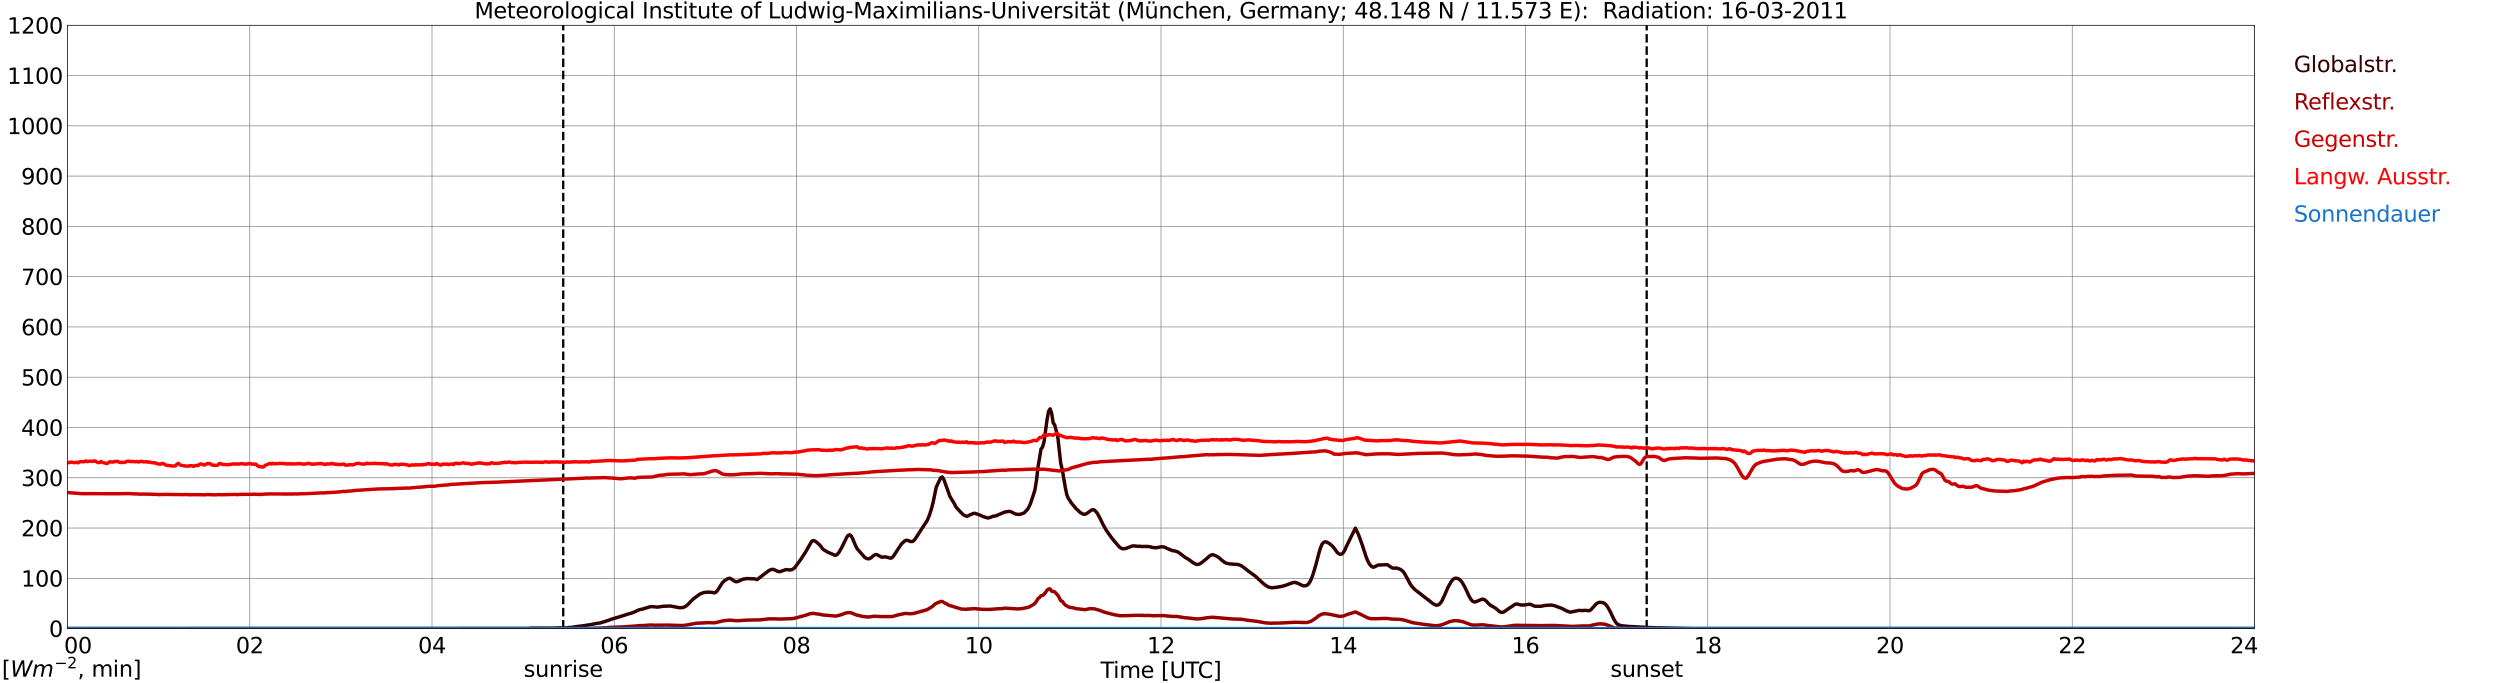 <?xml version="1.0" encoding="utf-8" standalone="no"?>
<!DOCTYPE svg PUBLIC "-//W3C//DTD SVG 1.1//EN"
  "http://www.w3.org/Graphics/SVG/1.1/DTD/svg11.dtd">
<svg xmlns:xlink="http://www.w3.org/1999/xlink" width="1085.4pt" height="296.64pt" viewBox="0 0 1085.4 296.64" xmlns="http://www.w3.org/2000/svg" version="1.1">
 <defs>
  <style type="text/css">*{stroke-linejoin: round; stroke-linecap: butt}</style>
 </defs>
 <g id="figure_1">
  <g id="patch_1">
   <path d="M 0 296.64 
L 1085.4 296.64 
L 1085.4 0 
L 0 0 
z
" style="fill: #ffffff"/>
  </g>
  <g id="axes_1">
   <g id="patch_2">
    <path d="M 29.306 272.909 
L 978.814 272.909 
L 978.814 10.976 
L 29.306 10.976 
z
" style="fill: #ffffff"/>
   </g>
   <g id="patch_3">
    <path d="M 978.814 272.909 
L 978.814 272.909 
L 978.814 10.976 
L 978.814 10.976 
z
" clip-path="url(#p6c1884772e)" style="fill: #d3d3d3; opacity: 0.25; stroke: #d3d3d3; stroke-linejoin: miter"/>
   </g>
   <g id="matplotlib.axis_1">
    <g id="xtick_1">
     <g id="line2d_1">
      <path d="M 29.306 272.909 
L 29.306 10.976 
" clip-path="url(#p6c1884772e)" style="fill: none; stroke: #808080; stroke-width: 0.3; stroke-linecap: square"/>
     </g>
     <g id="line2d_2"/>
     <g id="text_1">
      <!--    00 -->
      <g transform="translate(18.733 283.627) scale(0.095 -0.095)">
       <defs>
        <path id="DejaVuSans-20" transform="scale(0.016)"/>
        <path id="DejaVuSans-30" d="M 2034 4250 
Q 1547 4250 1301 3770 
Q 1056 3291 1056 2328 
Q 1056 1369 1301 889 
Q 1547 409 2034 409 
Q 2525 409 2770 889 
Q 3016 1369 3016 2328 
Q 3016 3291 2770 3770 
Q 2525 4250 2034 4250 
z
M 2034 4750 
Q 2819 4750 3233 4129 
Q 3647 3509 3647 2328 
Q 3647 1150 3233 529 
Q 2819 -91 2034 -91 
Q 1250 -91 836 529 
Q 422 1150 422 2328 
Q 422 3509 836 4129 
Q 1250 4750 2034 4750 
z
" transform="scale(0.016)"/>
       </defs>
       <use xlink:href="#DejaVuSans-20"/>
       <use xlink:href="#DejaVuSans-20" transform="translate(31.787 0)"/>
       <use xlink:href="#DejaVuSans-20" transform="translate(63.574 0)"/>
       <use xlink:href="#DejaVuSans-30" transform="translate(95.361 0)"/>
       <use xlink:href="#DejaVuSans-30" transform="translate(158.984 0)"/>
      </g>
     </g>
    </g>
    <g id="xtick_2">
     <g id="line2d_3">
      <path d="M 108.431 272.909 
L 108.431 10.976 
" clip-path="url(#p6c1884772e)" style="fill: none; stroke: #808080; stroke-width: 0.3; stroke-linecap: square"/>
     </g>
     <g id="line2d_4"/>
     <g id="text_2">
      <!-- 02 -->
      <g transform="translate(102.387 283.627) scale(0.095 -0.095)">
       <defs>
        <path id="DejaVuSans-32" d="M 1228 531 
L 3431 531 
L 3431 0 
L 469 0 
L 469 531 
Q 828 903 1448 1529 
Q 2069 2156 2228 2338 
Q 2531 2678 2651 2914 
Q 2772 3150 2772 3378 
Q 2772 3750 2511 3984 
Q 2250 4219 1831 4219 
Q 1534 4219 1204 4116 
Q 875 4013 500 3803 
L 500 4441 
Q 881 4594 1212 4672 
Q 1544 4750 1819 4750 
Q 2544 4750 2975 4387 
Q 3406 4025 3406 3419 
Q 3406 3131 3298 2873 
Q 3191 2616 2906 2266 
Q 2828 2175 2409 1742 
Q 1991 1309 1228 531 
z
" transform="scale(0.016)"/>
       </defs>
       <use xlink:href="#DejaVuSans-30"/>
       <use xlink:href="#DejaVuSans-32" transform="translate(63.623 0)"/>
      </g>
     </g>
    </g>
    <g id="xtick_3">
     <g id="line2d_5">
      <path d="M 187.557 272.909 
L 187.557 10.976 
" clip-path="url(#p6c1884772e)" style="fill: none; stroke: #808080; stroke-width: 0.3; stroke-linecap: square"/>
     </g>
     <g id="line2d_6"/>
     <g id="text_3">
      <!-- 04 -->
      <g transform="translate(181.513 283.627) scale(0.095 -0.095)">
       <defs>
        <path id="DejaVuSans-34" d="M 2419 4116 
L 825 1625 
L 2419 1625 
L 2419 4116 
z
M 2253 4666 
L 3047 4666 
L 3047 1625 
L 3713 1625 
L 3713 1100 
L 3047 1100 
L 3047 0 
L 2419 0 
L 2419 1100 
L 313 1100 
L 313 1709 
L 2253 4666 
z
" transform="scale(0.016)"/>
       </defs>
       <use xlink:href="#DejaVuSans-30"/>
       <use xlink:href="#DejaVuSans-34" transform="translate(63.623 0)"/>
      </g>
     </g>
    </g>
    <g id="xtick_4">
     <g id="line2d_7">
      <path d="M 266.683 272.909 
L 266.683 10.976 
" clip-path="url(#p6c1884772e)" style="fill: none; stroke: #808080; stroke-width: 0.3; stroke-linecap: square"/>
     </g>
     <g id="line2d_8"/>
     <g id="text_4">
      <!-- 06 -->
      <g transform="translate(260.638 283.627) scale(0.095 -0.095)">
       <defs>
        <path id="DejaVuSans-36" d="M 2113 2584 
Q 1688 2584 1439 2293 
Q 1191 2003 1191 1497 
Q 1191 994 1439 701 
Q 1688 409 2113 409 
Q 2538 409 2786 701 
Q 3034 994 3034 1497 
Q 3034 2003 2786 2293 
Q 2538 2584 2113 2584 
z
M 3366 4563 
L 3366 3988 
Q 3128 4100 2886 4159 
Q 2644 4219 2406 4219 
Q 1781 4219 1451 3797 
Q 1122 3375 1075 2522 
Q 1259 2794 1537 2939 
Q 1816 3084 2150 3084 
Q 2853 3084 3261 2657 
Q 3669 2231 3669 1497 
Q 3669 778 3244 343 
Q 2819 -91 2113 -91 
Q 1303 -91 875 529 
Q 447 1150 447 2328 
Q 447 3434 972 4092 
Q 1497 4750 2381 4750 
Q 2619 4750 2861 4703 
Q 3103 4656 3366 4563 
z
" transform="scale(0.016)"/>
       </defs>
       <use xlink:href="#DejaVuSans-30"/>
       <use xlink:href="#DejaVuSans-36" transform="translate(63.623 0)"/>
      </g>
     </g>
    </g>
    <g id="xtick_5">
     <g id="line2d_9">
      <path d="M 345.808 272.909 
L 345.808 10.976 
" clip-path="url(#p6c1884772e)" style="fill: none; stroke: #808080; stroke-width: 0.3; stroke-linecap: square"/>
     </g>
     <g id="line2d_10"/>
     <g id="text_5">
      <!-- 08 -->
      <g transform="translate(339.764 283.627) scale(0.095 -0.095)">
       <defs>
        <path id="DejaVuSans-38" d="M 2034 2216 
Q 1584 2216 1326 1975 
Q 1069 1734 1069 1313 
Q 1069 891 1326 650 
Q 1584 409 2034 409 
Q 2484 409 2743 651 
Q 3003 894 3003 1313 
Q 3003 1734 2745 1975 
Q 2488 2216 2034 2216 
z
M 1403 2484 
Q 997 2584 770 2862 
Q 544 3141 544 3541 
Q 544 4100 942 4425 
Q 1341 4750 2034 4750 
Q 2731 4750 3128 4425 
Q 3525 4100 3525 3541 
Q 3525 3141 3298 2862 
Q 3072 2584 2669 2484 
Q 3125 2378 3379 2068 
Q 3634 1759 3634 1313 
Q 3634 634 3220 271 
Q 2806 -91 2034 -91 
Q 1263 -91 848 271 
Q 434 634 434 1313 
Q 434 1759 690 2068 
Q 947 2378 1403 2484 
z
M 1172 3481 
Q 1172 3119 1398 2916 
Q 1625 2713 2034 2713 
Q 2441 2713 2670 2916 
Q 2900 3119 2900 3481 
Q 2900 3844 2670 4047 
Q 2441 4250 2034 4250 
Q 1625 4250 1398 4047 
Q 1172 3844 1172 3481 
z
" transform="scale(0.016)"/>
       </defs>
       <use xlink:href="#DejaVuSans-30"/>
       <use xlink:href="#DejaVuSans-38" transform="translate(63.623 0)"/>
      </g>
     </g>
    </g>
    <g id="xtick_6">
     <g id="line2d_11">
      <path d="M 424.934 272.909 
L 424.934 10.976 
" clip-path="url(#p6c1884772e)" style="fill: none; stroke: #808080; stroke-width: 0.3; stroke-linecap: square"/>
     </g>
     <g id="line2d_12"/>
     <g id="text_6">
      <!-- 10 -->
      <g transform="translate(418.89 283.627) scale(0.095 -0.095)">
       <defs>
        <path id="DejaVuSans-31" d="M 794 531 
L 1825 531 
L 1825 4091 
L 703 3866 
L 703 4441 
L 1819 4666 
L 2450 4666 
L 2450 531 
L 3481 531 
L 3481 0 
L 794 0 
L 794 531 
z
" transform="scale(0.016)"/>
       </defs>
       <use xlink:href="#DejaVuSans-31"/>
       <use xlink:href="#DejaVuSans-30" transform="translate(63.623 0)"/>
      </g>
     </g>
    </g>
    <g id="xtick_7">
     <g id="line2d_13">
      <path d="M 504.06 272.909 
L 504.06 10.976 
" clip-path="url(#p6c1884772e)" style="fill: none; stroke: #808080; stroke-width: 0.3; stroke-linecap: square"/>
     </g>
     <g id="line2d_14"/>
     <g id="text_7">
      <!-- 12 -->
      <g transform="translate(498.015 283.627) scale(0.095 -0.095)">
       <use xlink:href="#DejaVuSans-31"/>
       <use xlink:href="#DejaVuSans-32" transform="translate(63.623 0)"/>
      </g>
     </g>
    </g>
    <g id="xtick_8">
     <g id="line2d_15">
      <path d="M 583.185 272.909 
L 583.185 10.976 
" clip-path="url(#p6c1884772e)" style="fill: none; stroke: #808080; stroke-width: 0.3; stroke-linecap: square"/>
     </g>
     <g id="line2d_16"/>
     <g id="text_8">
      <!-- 14 -->
      <g transform="translate(577.141 283.627) scale(0.095 -0.095)">
       <use xlink:href="#DejaVuSans-31"/>
       <use xlink:href="#DejaVuSans-34" transform="translate(63.623 0)"/>
      </g>
     </g>
    </g>
    <g id="xtick_9">
     <g id="line2d_17">
      <path d="M 662.311 272.909 
L 662.311 10.976 
" clip-path="url(#p6c1884772e)" style="fill: none; stroke: #808080; stroke-width: 0.3; stroke-linecap: square"/>
     </g>
     <g id="line2d_18"/>
     <g id="text_9">
      <!-- 16 -->
      <g transform="translate(656.267 283.627) scale(0.095 -0.095)">
       <use xlink:href="#DejaVuSans-31"/>
       <use xlink:href="#DejaVuSans-36" transform="translate(63.623 0)"/>
      </g>
     </g>
    </g>
    <g id="xtick_10">
     <g id="line2d_19">
      <path d="M 741.437 272.909 
L 741.437 10.976 
" clip-path="url(#p6c1884772e)" style="fill: none; stroke: #808080; stroke-width: 0.3; stroke-linecap: square"/>
     </g>
     <g id="line2d_20"/>
     <g id="text_10">
      <!-- 18 -->
      <g transform="translate(735.392 283.627) scale(0.095 -0.095)">
       <use xlink:href="#DejaVuSans-31"/>
       <use xlink:href="#DejaVuSans-38" transform="translate(63.623 0)"/>
      </g>
     </g>
    </g>
    <g id="xtick_11">
     <g id="line2d_21">
      <path d="M 820.562 272.909 
L 820.562 10.976 
" clip-path="url(#p6c1884772e)" style="fill: none; stroke: #808080; stroke-width: 0.3; stroke-linecap: square"/>
     </g>
     <g id="line2d_22"/>
     <g id="text_11">
      <!-- 20 -->
      <g transform="translate(814.518 283.627) scale(0.095 -0.095)">
       <use xlink:href="#DejaVuSans-32"/>
       <use xlink:href="#DejaVuSans-30" transform="translate(63.623 0)"/>
      </g>
     </g>
    </g>
    <g id="xtick_12">
     <g id="line2d_23">
      <path d="M 899.688 272.909 
L 899.688 10.976 
" clip-path="url(#p6c1884772e)" style="fill: none; stroke: #808080; stroke-width: 0.3; stroke-linecap: square"/>
     </g>
     <g id="line2d_24"/>
     <g id="text_12">
      <!-- 22 -->
      <g transform="translate(893.644 283.627) scale(0.095 -0.095)">
       <use xlink:href="#DejaVuSans-32"/>
       <use xlink:href="#DejaVuSans-32" transform="translate(63.623 0)"/>
      </g>
     </g>
    </g>
    <g id="xtick_13">
     <g id="line2d_25">
      <path d="M 978.814 272.909 
L 978.814 10.976 
" clip-path="url(#p6c1884772e)" style="fill: none; stroke: #808080; stroke-width: 0.3; stroke-linecap: square"/>
     </g>
     <g id="line2d_26"/>
     <g id="text_13">
      <!-- 24    -->
      <g transform="translate(968.241 283.627) scale(0.095 -0.095)">
       <use xlink:href="#DejaVuSans-32"/>
       <use xlink:href="#DejaVuSans-34" transform="translate(63.623 0)"/>
       <use xlink:href="#DejaVuSans-20" transform="translate(127.246 0)"/>
       <use xlink:href="#DejaVuSans-20" transform="translate(159.033 0)"/>
       <use xlink:href="#DejaVuSans-20" transform="translate(190.82 0)"/>
      </g>
     </g>
    </g>
    <g id="text_14">
     <!-- Time [UTC] -->
     <g transform="translate(477.806 294.322) scale(0.095 -0.095)">
      <defs>
       <path id="DejaVuSans-54" d="M -19 4666 
L 3928 4666 
L 3928 4134 
L 2272 4134 
L 2272 0 
L 1638 0 
L 1638 4134 
L -19 4134 
L -19 4666 
z
" transform="scale(0.016)"/>
       <path id="DejaVuSans-69" d="M 603 3500 
L 1178 3500 
L 1178 0 
L 603 0 
L 603 3500 
z
M 603 4863 
L 1178 4863 
L 1178 4134 
L 603 4134 
L 603 4863 
z
" transform="scale(0.016)"/>
       <path id="DejaVuSans-6d" d="M 3328 2828 
Q 3544 3216 3844 3400 
Q 4144 3584 4550 3584 
Q 5097 3584 5394 3201 
Q 5691 2819 5691 2113 
L 5691 0 
L 5113 0 
L 5113 2094 
Q 5113 2597 4934 2840 
Q 4756 3084 4391 3084 
Q 3944 3084 3684 2787 
Q 3425 2491 3425 1978 
L 3425 0 
L 2847 0 
L 2847 2094 
Q 2847 2600 2669 2842 
Q 2491 3084 2119 3084 
Q 1678 3084 1418 2786 
Q 1159 2488 1159 1978 
L 1159 0 
L 581 0 
L 581 3500 
L 1159 3500 
L 1159 2956 
Q 1356 3278 1631 3431 
Q 1906 3584 2284 3584 
Q 2666 3584 2933 3390 
Q 3200 3197 3328 2828 
z
" transform="scale(0.016)"/>
       <path id="DejaVuSans-65" d="M 3597 1894 
L 3597 1613 
L 953 1613 
Q 991 1019 1311 708 
Q 1631 397 2203 397 
Q 2534 397 2845 478 
Q 3156 559 3463 722 
L 3463 178 
Q 3153 47 2828 -22 
Q 2503 -91 2169 -91 
Q 1331 -91 842 396 
Q 353 884 353 1716 
Q 353 2575 817 3079 
Q 1281 3584 2069 3584 
Q 2775 3584 3186 3129 
Q 3597 2675 3597 1894 
z
M 3022 2063 
Q 3016 2534 2758 2815 
Q 2500 3097 2075 3097 
Q 1594 3097 1305 2825 
Q 1016 2553 972 2059 
L 3022 2063 
z
" transform="scale(0.016)"/>
       <path id="DejaVuSans-5b" d="M 550 4863 
L 1875 4863 
L 1875 4416 
L 1125 4416 
L 1125 -397 
L 1875 -397 
L 1875 -844 
L 550 -844 
L 550 4863 
z
" transform="scale(0.016)"/>
       <path id="DejaVuSans-55" d="M 556 4666 
L 1191 4666 
L 1191 1831 
Q 1191 1081 1462 751 
Q 1734 422 2344 422 
Q 2950 422 3222 751 
Q 3494 1081 3494 1831 
L 3494 4666 
L 4128 4666 
L 4128 1753 
Q 4128 841 3676 375 
Q 3225 -91 2344 -91 
Q 1459 -91 1007 375 
Q 556 841 556 1753 
L 556 4666 
z
" transform="scale(0.016)"/>
       <path id="DejaVuSans-43" d="M 4122 4306 
L 4122 3641 
Q 3803 3938 3442 4084 
Q 3081 4231 2675 4231 
Q 1875 4231 1450 3742 
Q 1025 3253 1025 2328 
Q 1025 1406 1450 917 
Q 1875 428 2675 428 
Q 3081 428 3442 575 
Q 3803 722 4122 1019 
L 4122 359 
Q 3791 134 3420 21 
Q 3050 -91 2638 -91 
Q 1578 -91 968 557 
Q 359 1206 359 2328 
Q 359 3453 968 4101 
Q 1578 4750 2638 4750 
Q 3056 4750 3426 4639 
Q 3797 4528 4122 4306 
z
" transform="scale(0.016)"/>
       <path id="DejaVuSans-5d" d="M 1947 4863 
L 1947 -844 
L 622 -844 
L 622 -397 
L 1369 -397 
L 1369 4416 
L 622 4416 
L 622 4863 
L 1947 4863 
z
" transform="scale(0.016)"/>
      </defs>
      <use xlink:href="#DejaVuSans-54"/>
      <use xlink:href="#DejaVuSans-69" transform="translate(57.959 0)"/>
      <use xlink:href="#DejaVuSans-6d" transform="translate(85.742 0)"/>
      <use xlink:href="#DejaVuSans-65" transform="translate(183.154 0)"/>
      <use xlink:href="#DejaVuSans-20" transform="translate(244.678 0)"/>
      <use xlink:href="#DejaVuSans-5b" transform="translate(276.465 0)"/>
      <use xlink:href="#DejaVuSans-55" transform="translate(315.479 0)"/>
      <use xlink:href="#DejaVuSans-54" transform="translate(388.672 0)"/>
      <use xlink:href="#DejaVuSans-43" transform="translate(443.881 0)"/>
      <use xlink:href="#DejaVuSans-5d" transform="translate(513.705 0)"/>
     </g>
    </g>
   </g>
   <g id="matplotlib.axis_2">
    <g id="ytick_1">
     <g id="line2d_27">
      <path d="M 29.306 272.909 
L 978.814 272.909 
" clip-path="url(#p6c1884772e)" style="fill: none; stroke: #808080; stroke-width: 0.3; stroke-linecap: square"/>
     </g>
     <g id="line2d_28"/>
     <g id="text_15">
      <!-- 0 -->
      <g transform="translate(21.261 276.518) scale(0.095 -0.095)">
       <use xlink:href="#DejaVuSans-30"/>
      </g>
     </g>
    </g>
    <g id="ytick_2">
     <g id="line2d_29">
      <path d="M 29.306 251.081 
L 978.814 251.081 
" clip-path="url(#p6c1884772e)" style="fill: none; stroke: #808080; stroke-width: 0.3; stroke-linecap: square"/>
     </g>
     <g id="line2d_30"/>
     <g id="text_16">
      <!-- 100 -->
      <g transform="translate(9.173 254.69) scale(0.095 -0.095)">
       <use xlink:href="#DejaVuSans-31"/>
       <use xlink:href="#DejaVuSans-30" transform="translate(63.623 0)"/>
       <use xlink:href="#DejaVuSans-30" transform="translate(127.246 0)"/>
      </g>
     </g>
    </g>
    <g id="ytick_3">
     <g id="line2d_31">
      <path d="M 29.306 229.253 
L 978.814 229.253 
" clip-path="url(#p6c1884772e)" style="fill: none; stroke: #808080; stroke-width: 0.3; stroke-linecap: square"/>
     </g>
     <g id="line2d_32"/>
     <g id="text_17">
      <!-- 200 -->
      <g transform="translate(9.173 232.863) scale(0.095 -0.095)">
       <use xlink:href="#DejaVuSans-32"/>
       <use xlink:href="#DejaVuSans-30" transform="translate(63.623 0)"/>
       <use xlink:href="#DejaVuSans-30" transform="translate(127.246 0)"/>
      </g>
     </g>
    </g>
    <g id="ytick_4">
     <g id="line2d_33">
      <path d="M 29.306 207.426 
L 978.814 207.426 
" clip-path="url(#p6c1884772e)" style="fill: none; stroke: #808080; stroke-width: 0.3; stroke-linecap: square"/>
     </g>
     <g id="line2d_34"/>
     <g id="text_18">
      <!-- 300 -->
      <g transform="translate(9.173 211.035) scale(0.095 -0.095)">
       <defs>
        <path id="DejaVuSans-33" d="M 2597 2516 
Q 3050 2419 3304 2112 
Q 3559 1806 3559 1356 
Q 3559 666 3084 287 
Q 2609 -91 1734 -91 
Q 1441 -91 1130 -33 
Q 819 25 488 141 
L 488 750 
Q 750 597 1062 519 
Q 1375 441 1716 441 
Q 2309 441 2620 675 
Q 2931 909 2931 1356 
Q 2931 1769 2642 2001 
Q 2353 2234 1838 2234 
L 1294 2234 
L 1294 2753 
L 1863 2753 
Q 2328 2753 2575 2939 
Q 2822 3125 2822 3475 
Q 2822 3834 2567 4026 
Q 2313 4219 1838 4219 
Q 1578 4219 1281 4162 
Q 984 4106 628 3988 
L 628 4550 
Q 988 4650 1302 4700 
Q 1616 4750 1894 4750 
Q 2613 4750 3031 4423 
Q 3450 4097 3450 3541 
Q 3450 3153 3228 2886 
Q 3006 2619 2597 2516 
z
" transform="scale(0.016)"/>
       </defs>
       <use xlink:href="#DejaVuSans-33"/>
       <use xlink:href="#DejaVuSans-30" transform="translate(63.623 0)"/>
       <use xlink:href="#DejaVuSans-30" transform="translate(127.246 0)"/>
      </g>
     </g>
    </g>
    <g id="ytick_5">
     <g id="line2d_35">
      <path d="M 29.306 185.598 
L 978.814 185.598 
" clip-path="url(#p6c1884772e)" style="fill: none; stroke: #808080; stroke-width: 0.3; stroke-linecap: square"/>
     </g>
     <g id="line2d_36"/>
     <g id="text_19">
      <!-- 400 -->
      <g transform="translate(9.173 189.207) scale(0.095 -0.095)">
       <use xlink:href="#DejaVuSans-34"/>
       <use xlink:href="#DejaVuSans-30" transform="translate(63.623 0)"/>
       <use xlink:href="#DejaVuSans-30" transform="translate(127.246 0)"/>
      </g>
     </g>
    </g>
    <g id="ytick_6">
     <g id="line2d_37">
      <path d="M 29.306 163.77 
L 978.814 163.77 
" clip-path="url(#p6c1884772e)" style="fill: none; stroke: #808080; stroke-width: 0.3; stroke-linecap: square"/>
     </g>
     <g id="line2d_38"/>
     <g id="text_20">
      <!-- 500 -->
      <g transform="translate(9.173 167.379) scale(0.095 -0.095)">
       <defs>
        <path id="DejaVuSans-35" d="M 691 4666 
L 3169 4666 
L 3169 4134 
L 1269 4134 
L 1269 2991 
Q 1406 3038 1543 3061 
Q 1681 3084 1819 3084 
Q 2600 3084 3056 2656 
Q 3513 2228 3513 1497 
Q 3513 744 3044 326 
Q 2575 -91 1722 -91 
Q 1428 -91 1123 -41 
Q 819 9 494 109 
L 494 744 
Q 775 591 1075 516 
Q 1375 441 1709 441 
Q 2250 441 2565 725 
Q 2881 1009 2881 1497 
Q 2881 1984 2565 2268 
Q 2250 2553 1709 2553 
Q 1456 2553 1204 2497 
Q 953 2441 691 2322 
L 691 4666 
z
" transform="scale(0.016)"/>
       </defs>
       <use xlink:href="#DejaVuSans-35"/>
       <use xlink:href="#DejaVuSans-30" transform="translate(63.623 0)"/>
       <use xlink:href="#DejaVuSans-30" transform="translate(127.246 0)"/>
      </g>
     </g>
    </g>
    <g id="ytick_7">
     <g id="line2d_39">
      <path d="M 29.306 141.942 
L 978.814 141.942 
" clip-path="url(#p6c1884772e)" style="fill: none; stroke: #808080; stroke-width: 0.3; stroke-linecap: square"/>
     </g>
     <g id="line2d_40"/>
     <g id="text_21">
      <!-- 600 -->
      <g transform="translate(9.173 145.551) scale(0.095 -0.095)">
       <use xlink:href="#DejaVuSans-36"/>
       <use xlink:href="#DejaVuSans-30" transform="translate(63.623 0)"/>
       <use xlink:href="#DejaVuSans-30" transform="translate(127.246 0)"/>
      </g>
     </g>
    </g>
    <g id="ytick_8">
     <g id="line2d_41">
      <path d="M 29.306 120.114 
L 978.814 120.114 
" clip-path="url(#p6c1884772e)" style="fill: none; stroke: #808080; stroke-width: 0.3; stroke-linecap: square"/>
     </g>
     <g id="line2d_42"/>
     <g id="text_22">
      <!-- 700 -->
      <g transform="translate(9.173 123.724) scale(0.095 -0.095)">
       <defs>
        <path id="DejaVuSans-37" d="M 525 4666 
L 3525 4666 
L 3525 4397 
L 1831 0 
L 1172 0 
L 2766 4134 
L 525 4134 
L 525 4666 
z
" transform="scale(0.016)"/>
       </defs>
       <use xlink:href="#DejaVuSans-37"/>
       <use xlink:href="#DejaVuSans-30" transform="translate(63.623 0)"/>
       <use xlink:href="#DejaVuSans-30" transform="translate(127.246 0)"/>
      </g>
     </g>
    </g>
    <g id="ytick_9">
     <g id="line2d_43">
      <path d="M 29.306 98.287 
L 978.814 98.287 
" clip-path="url(#p6c1884772e)" style="fill: none; stroke: #808080; stroke-width: 0.3; stroke-linecap: square"/>
     </g>
     <g id="line2d_44"/>
     <g id="text_23">
      <!-- 800 -->
      <g transform="translate(9.173 101.896) scale(0.095 -0.095)">
       <use xlink:href="#DejaVuSans-38"/>
       <use xlink:href="#DejaVuSans-30" transform="translate(63.623 0)"/>
       <use xlink:href="#DejaVuSans-30" transform="translate(127.246 0)"/>
      </g>
     </g>
    </g>
    <g id="ytick_10">
     <g id="line2d_45">
      <path d="M 29.306 76.459 
L 978.814 76.459 
" clip-path="url(#p6c1884772e)" style="fill: none; stroke: #808080; stroke-width: 0.3; stroke-linecap: square"/>
     </g>
     <g id="line2d_46"/>
     <g id="text_24">
      <!-- 900 -->
      <g transform="translate(9.173 80.068) scale(0.095 -0.095)">
       <defs>
        <path id="DejaVuSans-39" d="M 703 97 
L 703 672 
Q 941 559 1184 500 
Q 1428 441 1663 441 
Q 2288 441 2617 861 
Q 2947 1281 2994 2138 
Q 2813 1869 2534 1725 
Q 2256 1581 1919 1581 
Q 1219 1581 811 2004 
Q 403 2428 403 3163 
Q 403 3881 828 4315 
Q 1253 4750 1959 4750 
Q 2769 4750 3195 4129 
Q 3622 3509 3622 2328 
Q 3622 1225 3098 567 
Q 2575 -91 1691 -91 
Q 1453 -91 1209 -44 
Q 966 3 703 97 
z
M 1959 2075 
Q 2384 2075 2632 2365 
Q 2881 2656 2881 3163 
Q 2881 3666 2632 3958 
Q 2384 4250 1959 4250 
Q 1534 4250 1286 3958 
Q 1038 3666 1038 3163 
Q 1038 2656 1286 2365 
Q 1534 2075 1959 2075 
z
" transform="scale(0.016)"/>
       </defs>
       <use xlink:href="#DejaVuSans-39"/>
       <use xlink:href="#DejaVuSans-30" transform="translate(63.623 0)"/>
       <use xlink:href="#DejaVuSans-30" transform="translate(127.246 0)"/>
      </g>
     </g>
    </g>
    <g id="ytick_11">
     <g id="line2d_47">
      <path d="M 29.306 54.631 
L 978.814 54.631 
" clip-path="url(#p6c1884772e)" style="fill: none; stroke: #808080; stroke-width: 0.3; stroke-linecap: square"/>
     </g>
     <g id="line2d_48"/>
     <g id="text_25">
      <!-- 1000 -->
      <g transform="translate(3.128 58.24) scale(0.095 -0.095)">
       <use xlink:href="#DejaVuSans-31"/>
       <use xlink:href="#DejaVuSans-30" transform="translate(63.623 0)"/>
       <use xlink:href="#DejaVuSans-30" transform="translate(127.246 0)"/>
       <use xlink:href="#DejaVuSans-30" transform="translate(190.869 0)"/>
      </g>
     </g>
    </g>
    <g id="ytick_12">
     <g id="line2d_49">
      <path d="M 29.306 32.803 
L 978.814 32.803 
" clip-path="url(#p6c1884772e)" style="fill: none; stroke: #808080; stroke-width: 0.3; stroke-linecap: square"/>
     </g>
     <g id="line2d_50"/>
     <g id="text_26">
      <!-- 1100 -->
      <g transform="translate(3.128 36.413) scale(0.095 -0.095)">
       <use xlink:href="#DejaVuSans-31"/>
       <use xlink:href="#DejaVuSans-31" transform="translate(63.623 0)"/>
       <use xlink:href="#DejaVuSans-30" transform="translate(127.246 0)"/>
       <use xlink:href="#DejaVuSans-30" transform="translate(190.869 0)"/>
      </g>
     </g>
    </g>
    <g id="ytick_13">
     <g id="line2d_51">
      <path d="M 29.306 10.976 
L 978.814 10.976 
" clip-path="url(#p6c1884772e)" style="fill: none; stroke: #808080; stroke-width: 0.3; stroke-linecap: square"/>
     </g>
     <g id="line2d_52"/>
     <g id="text_27">
      <!-- 1200 -->
      <g transform="translate(3.128 14.585) scale(0.095 -0.095)">
       <use xlink:href="#DejaVuSans-31"/>
       <use xlink:href="#DejaVuSans-32" transform="translate(63.623 0)"/>
       <use xlink:href="#DejaVuSans-30" transform="translate(127.246 0)"/>
       <use xlink:href="#DejaVuSans-30" transform="translate(190.869 0)"/>
      </g>
     </g>
    </g>
   </g>
   <g id="line2d_53">
    <path d="M 244.528 272.909 
L 244.528 10.976 
" clip-path="url(#p6c1884772e)" style="fill: none; stroke-dasharray: 3.7,1.6; stroke-dashoffset: 0; stroke: #000000"/>
   </g>
   <g id="line2d_54">
    <path d="M 714.93 272.909 
L 714.93 10.976 
" clip-path="url(#p6c1884772e)" style="fill: none; stroke-dasharray: 3.7,1.6; stroke-dashoffset: 0; stroke: #000000"/>
   </g>
   <g id="line2d_55">
    <path d="M 29.306 272.909 
L 229.757 272.909 
L 230.417 272.701 
L 231.736 272.723 
L 233.054 272.745 
L 240.967 272.745 
L 241.626 272.616 
L 246.242 272.616 
L 246.901 272.422 
L 248.22 272.4 
L 249.539 272.143 
L 253.495 271.647 
L 255.473 271.324 
L 256.792 271.13 
L 258.77 270.7 
L 260.748 270.44 
L 262.067 269.988 
L 262.726 269.859 
L 263.386 269.515 
L 264.045 269.386 
L 265.364 268.871 
L 267.342 268.266 
L 269.98 267.491 
L 272.617 266.609 
L 273.936 266.243 
L 275.255 265.791 
L 277.233 264.843 
L 277.892 264.63 
L 278.552 264.542 
L 281.849 263.553 
L 282.508 263.381 
L 283.827 263.422 
L 285.145 263.553 
L 285.805 263.553 
L 287.783 263.23 
L 291.08 263.102 
L 292.399 263.359 
L 295.036 263.855 
L 296.355 263.767 
L 297.014 263.575 
L 297.674 263.252 
L 298.992 262.111 
L 300.971 260.065 
L 303.608 258.107 
L 304.267 257.719 
L 305.586 257.267 
L 306.905 257.095 
L 308.224 257.116 
L 308.883 257.16 
L 310.202 257.418 
L 310.861 257.073 
L 311.521 256.32 
L 313.499 253.198 
L 314.158 252.423 
L 315.477 251.52 
L 316.136 251.175 
L 316.796 251.046 
L 317.455 251.304 
L 318.774 252.295 
L 319.433 252.53 
L 320.093 252.552 
L 322.73 251.391 
L 323.39 251.369 
L 324.049 251.175 
L 326.027 251.26 
L 326.686 251.326 
L 327.346 251.24 
L 328.665 251.649 
L 333.94 247.624 
L 335.258 247.172 
L 335.918 247.235 
L 337.896 248.141 
L 338.555 248.226 
L 341.193 247.3 
L 343.171 247.451 
L 343.83 247.322 
L 344.49 246.934 
L 345.149 246.331 
L 347.787 242.693 
L 349.765 239.637 
L 352.402 234.987 
L 353.062 234.708 
L 353.721 234.859 
L 354.38 235.267 
L 355.699 236.43 
L 356.359 237.161 
L 357.018 238.131 
L 357.677 238.711 
L 359.655 239.875 
L 360.974 240.39 
L 362.293 241.014 
L 362.952 241.058 
L 363.612 240.562 
L 364.271 239.766 
L 365.59 237.441 
L 367.568 233.35 
L 368.227 232.469 
L 368.887 232.167 
L 369.546 232.663 
L 370.206 233.911 
L 371.524 237.074 
L 372.184 238.303 
L 375.481 242.027 
L 376.14 242.435 
L 376.799 242.608 
L 377.459 242.564 
L 378.118 242.199 
L 379.437 241.08 
L 380.096 240.735 
L 380.756 240.8 
L 382.734 241.898 
L 383.393 241.898 
L 384.053 241.767 
L 384.712 241.833 
L 386.69 242.372 
L 387.349 242.068 
L 388.009 241.293 
L 391.306 236.236 
L 392.624 234.987 
L 393.284 234.599 
L 393.943 234.577 
L 395.262 235.094 
L 395.921 235.138 
L 396.581 234.859 
L 397.24 234.125 
L 398.559 232.124 
L 400.537 229.046 
L 402.515 226.053 
L 403.175 224.547 
L 403.834 222.738 
L 404.493 220.564 
L 405.153 217.96 
L 406.471 211.544 
L 407.79 208.724 
L 408.45 207.391 
L 409.109 207.068 
L 409.768 208.144 
L 412.406 215.528 
L 414.384 218.756 
L 415.043 220.112 
L 417.022 222.308 
L 418.34 223.578 
L 419.659 224.159 
L 420.318 223.986 
L 420.978 223.556 
L 421.637 223.362 
L 422.297 223.019 
L 422.956 222.847 
L 423.615 222.954 
L 425.593 223.707 
L 426.912 224.309 
L 428.89 224.912 
L 430.209 224.547 
L 430.869 224.224 
L 431.528 224.052 
L 432.187 224.052 
L 436.144 222.33 
L 438.122 222.006 
L 438.781 222.113 
L 440.759 223.104 
L 441.419 223.277 
L 442.737 223.342 
L 444.056 222.91 
L 444.716 222.653 
L 445.375 221.878 
L 446.034 221.275 
L 446.694 220.134 
L 447.353 218.713 
L 448.672 214.838 
L 449.331 212.642 
L 449.991 208.617 
L 450.65 202.848 
L 451.969 194.949 
L 452.628 194.108 
L 453.287 191.784 
L 454.606 182.033 
L 455.266 178.545 
L 455.925 177.513 
L 456.584 179.471 
L 457.244 183.561 
L 457.903 184.487 
L 459.222 189.459 
L 460.541 201.211 
L 461.2 203.903 
L 462.519 211.717 
L 463.178 214.838 
L 463.838 216.388 
L 465.156 218.39 
L 467.134 220.78 
L 469.113 222.609 
L 470.431 223.299 
L 471.091 223.255 
L 471.75 222.997 
L 473.728 221.555 
L 474.388 221.297 
L 475.047 221.382 
L 475.706 221.985 
L 476.366 222.76 
L 477.685 225.215 
L 479.003 227.926 
L 480.322 230.273 
L 482.3 233.049 
L 483.619 234.73 
L 485.597 237.055 
L 486.256 237.679 
L 486.916 238.087 
L 487.575 238.281 
L 488.894 238.087 
L 491.532 237.074 
L 492.191 236.989 
L 494.169 237.205 
L 494.828 237.118 
L 495.488 237.29 
L 496.807 237.247 
L 498.125 237.247 
L 499.444 237.397 
L 500.103 237.657 
L 502.082 237.829 
L 503.4 237.548 
L 504.06 237.378 
L 505.379 237.485 
L 506.697 238.087 
L 508.675 238.927 
L 509.335 239.141 
L 509.994 239.163 
L 511.313 239.615 
L 512.632 240.519 
L 513.95 241.553 
L 514.61 242.049 
L 515.929 242.78 
L 517.247 243.727 
L 517.907 244.286 
L 519.226 244.954 
L 519.885 245.083 
L 520.544 244.932 
L 521.204 244.631 
L 522.522 243.64 
L 523.841 242.542 
L 525.16 241.359 
L 525.819 240.992 
L 526.479 240.8 
L 527.797 241.274 
L 529.116 242.027 
L 530.435 243.188 
L 531.754 244.201 
L 532.413 244.524 
L 533.732 244.803 
L 537.688 245.105 
L 539.007 245.685 
L 540.326 246.633 
L 542.304 248.204 
L 544.941 250.077 
L 548.898 253.716 
L 550.216 254.576 
L 550.876 254.921 
L 552.195 255.2 
L 554.173 254.986 
L 556.151 254.641 
L 557.47 254.34 
L 561.426 252.919 
L 562.085 252.832 
L 563.404 253.198 
L 565.382 254.189 
L 566.042 254.362 
L 566.701 254.318 
L 567.36 254.146 
L 568.02 253.607 
L 568.679 252.681 
L 569.338 251.347 
L 569.998 249.581 
L 571.317 245.148 
L 572.635 240.089 
L 573.295 237.915 
L 573.954 236.299 
L 574.613 235.524 
L 575.273 235.201 
L 575.932 235.332 
L 577.251 236.042 
L 578.57 237.205 
L 579.229 237.98 
L 580.548 239.831 
L 581.207 240.412 
L 581.867 240.669 
L 582.526 240.562 
L 583.185 239.938 
L 583.845 238.906 
L 584.504 237.312 
L 588.46 229.303 
L 589.779 232.06 
L 591.098 235.612 
L 593.076 241.66 
L 593.736 243.317 
L 594.395 244.609 
L 595.054 245.513 
L 595.714 246.096 
L 596.373 246.268 
L 598.351 245.321 
L 602.307 245.148 
L 604.286 246.482 
L 604.945 246.676 
L 606.264 246.611 
L 607.582 247.021 
L 608.242 247.386 
L 608.901 247.881 
L 609.561 248.615 
L 610.879 250.939 
L 612.198 253.436 
L 612.858 254.425 
L 614.176 255.89 
L 615.495 256.9 
L 622.089 262.025 
L 623.408 262.713 
L 624.067 262.735 
L 624.726 262.455 
L 625.386 261.831 
L 626.045 260.862 
L 627.364 258.02 
L 628.683 254.921 
L 630.001 252.596 
L 630.661 251.756 
L 631.32 251.197 
L 631.98 251.024 
L 632.639 251.112 
L 633.298 251.347 
L 633.958 251.865 
L 634.617 252.552 
L 635.936 254.814 
L 637.914 259.055 
L 638.573 260.172 
L 639.233 260.928 
L 639.892 261.314 
L 640.552 261.336 
L 641.87 260.797 
L 643.189 260.216 
L 643.848 260.131 
L 644.508 260.345 
L 645.167 260.862 
L 646.486 262.261 
L 647.145 262.8 
L 649.123 263.918 
L 651.102 265.577 
L 651.761 265.834 
L 652.42 265.834 
L 653.08 265.577 
L 655.717 263.726 
L 656.377 263.359 
L 657.695 262.39 
L 658.355 262.239 
L 659.014 262.305 
L 660.333 262.669 
L 661.652 262.669 
L 664.289 262.305 
L 666.267 263.187 
L 668.905 263.23 
L 670.883 262.864 
L 672.202 262.757 
L 673.521 262.691 
L 674.839 262.951 
L 678.136 264.156 
L 680.114 265.21 
L 681.433 265.727 
L 682.092 265.727 
L 685.389 265.038 
L 686.049 264.994 
L 686.708 265.103 
L 688.027 264.994 
L 690.005 265.145 
L 690.664 264.78 
L 692.643 262.584 
L 693.302 261.982 
L 693.961 261.615 
L 694.621 261.486 
L 695.939 261.637 
L 696.599 261.96 
L 697.258 262.541 
L 697.918 263.425 
L 699.236 265.791 
L 700.555 268.611 
L 701.215 269.796 
L 701.874 270.656 
L 702.533 271.152 
L 703.852 271.647 
L 707.149 271.97 
L 712.424 272.25 
L 719.018 272.594 
L 720.337 272.551 
L 721.655 272.616 
L 734.843 272.909 
L 978.154 272.909 
L 978.154 272.909 
" clip-path="url(#p6c1884772e)" style="fill: none; stroke: #330000; stroke-width: 1.5; stroke-linecap: square"/>
   </g>
   <g id="line2d_56">
    <path d="M 29.306 272.909 
L 256.133 272.852 
L 258.77 272.68 
L 261.408 272.658 
L 262.067 272.529 
L 262.726 272.573 
L 264.705 272.4 
L 269.32 272.206 
L 270.639 272.162 
L 277.233 271.689 
L 277.892 271.56 
L 278.552 271.625 
L 282.508 271.344 
L 284.486 271.453 
L 286.464 271.409 
L 289.761 271.387 
L 296.355 271.582 
L 298.333 271.324 
L 302.289 270.591 
L 307.564 270.333 
L 310.202 270.418 
L 312.18 269.966 
L 314.158 269.493 
L 316.796 269.235 
L 320.093 269.515 
L 324.049 269.235 
L 329.983 269.128 
L 333.94 268.676 
L 336.577 268.696 
L 338.555 268.783 
L 342.512 268.633 
L 343.83 268.589 
L 345.149 268.373 
L 349.765 267.124 
L 351.743 266.437 
L 353.062 266.308 
L 355.699 266.673 
L 356.359 266.76 
L 357.018 266.974 
L 362.952 267.491 
L 364.93 266.974 
L 367.568 266.048 
L 368.887 265.941 
L 369.546 266.07 
L 372.184 267.146 
L 372.843 267.19 
L 374.162 267.578 
L 376.799 267.88 
L 378.118 267.771 
L 379.437 267.535 
L 381.415 267.642 
L 384.053 267.707 
L 387.349 267.685 
L 389.328 267.124 
L 390.646 266.782 
L 392.624 266.415 
L 393.284 266.33 
L 395.262 266.481 
L 396.581 266.35 
L 399.218 265.64 
L 402.515 264.693 
L 404.493 263.51 
L 405.153 263.014 
L 405.812 262.346 
L 407.131 261.637 
L 407.79 261.443 
L 408.45 261.098 
L 409.109 261.163 
L 410.428 261.916 
L 411.087 262.218 
L 411.746 262.691 
L 416.362 264.134 
L 417.681 264.477 
L 418.34 264.457 
L 419.659 264.564 
L 420.318 264.306 
L 420.978 264.477 
L 421.637 264.306 
L 423.615 264.241 
L 424.275 264.413 
L 424.934 264.37 
L 426.253 264.542 
L 429.55 264.586 
L 432.847 264.326 
L 435.484 264.219 
L 436.144 264.025 
L 442.078 264.37 
L 444.056 264.176 
L 446.694 263.595 
L 448.672 262.453 
L 449.331 261.938 
L 449.991 261.034 
L 450.65 259.893 
L 451.309 259.419 
L 451.969 258.623 
L 452.628 258.516 
L 453.287 258.042 
L 454.606 256.232 
L 455.266 255.695 
L 455.925 255.717 
L 456.584 256.665 
L 457.903 256.966 
L 459.222 258.387 
L 459.881 259.441 
L 460.541 260.818 
L 461.2 261.034 
L 461.859 261.98 
L 462.519 262.669 
L 463.838 263.488 
L 465.156 263.811 
L 465.816 263.852 
L 467.134 264.241 
L 471.091 264.693 
L 473.069 264.263 
L 475.047 264.306 
L 477.685 265.06 
L 479.003 265.596 
L 480.322 266.007 
L 484.278 267.017 
L 484.938 267.039 
L 485.597 267.255 
L 486.916 267.341 
L 494.169 267.124 
L 495.488 267.212 
L 496.147 267.124 
L 496.807 267.234 
L 498.785 267.19 
L 500.763 267.341 
L 502.741 267.255 
L 504.719 267.275 
L 505.379 267.255 
L 506.697 267.447 
L 508.016 267.535 
L 509.335 267.642 
L 510.654 267.598 
L 514.61 268.222 
L 515.929 268.31 
L 518.566 268.633 
L 519.885 268.74 
L 521.863 268.567 
L 523.841 268.222 
L 525.16 268.072 
L 526.479 267.987 
L 535.051 268.74 
L 539.007 268.847 
L 541.644 269.279 
L 545.601 269.753 
L 549.557 270.44 
L 551.535 270.569 
L 556.151 270.484 
L 562.085 270.161 
L 567.36 270.289 
L 568.679 269.925 
L 569.338 269.643 
L 571.317 268.353 
L 572.635 267.275 
L 573.954 266.609 
L 575.273 266.437 
L 577.251 266.673 
L 579.889 267.255 
L 581.207 267.535 
L 581.867 267.598 
L 583.185 267.447 
L 583.845 267.255 
L 584.504 266.911 
L 588.46 265.684 
L 590.439 266.566 
L 593.736 268.222 
L 595.054 268.589 
L 597.032 268.633 
L 600.329 268.524 
L 602.307 268.524 
L 604.286 268.783 
L 607.582 268.89 
L 609.561 269.192 
L 613.517 270.396 
L 618.133 271.064 
L 623.408 271.71 
L 625.386 271.431 
L 626.705 271.001 
L 629.342 269.903 
L 631.32 269.471 
L 633.298 269.558 
L 635.276 269.966 
L 638.573 271.215 
L 639.892 271.409 
L 641.87 271.324 
L 643.848 271.237 
L 645.827 271.538 
L 647.805 271.754 
L 651.761 272.206 
L 653.739 272.034 
L 657.695 271.475 
L 665.608 271.582 
L 669.564 271.603 
L 674.839 271.538 
L 682.752 271.968 
L 685.389 271.817 
L 687.368 271.754 
L 690.005 271.754 
L 691.324 271.409 
L 693.302 270.979 
L 694.621 270.829 
L 696.599 270.979 
L 698.577 271.625 
L 701.215 272.787 
L 701.874 272.59 
L 703.852 272.747 
L 711.105 272.808 
L 723.633 272.909 
L 978.154 272.909 
L 978.154 272.909 
" clip-path="url(#p6c1884772e)" style="fill: none; stroke: #990000; stroke-width: 1.5; stroke-linecap: square"/>
   </g>
   <g id="line2d_57">
    <path d="M 29.306 213.817 
L 31.284 213.993 
L 35.24 214.317 
L 51.065 214.369 
L 55.681 214.275 
L 58.978 214.45 
L 59.637 214.402 
L 60.297 214.552 
L 62.275 214.506 
L 65.572 214.574 
L 67.55 214.648 
L 68.209 214.622 
L 68.869 214.749 
L 71.506 214.646 
L 80.078 214.753 
L 80.737 214.67 
L 82.716 214.81 
L 84.034 214.757 
L 85.353 214.777 
L 89.309 214.823 
L 89.969 214.696 
L 92.606 214.832 
L 94.584 214.786 
L 95.244 214.696 
L 95.903 214.812 
L 101.838 214.657 
L 103.156 214.755 
L 103.816 214.657 
L 106.453 214.609 
L 108.431 214.605 
L 109.091 214.633 
L 110.41 214.557 
L 111.728 214.624 
L 112.388 214.707 
L 113.047 214.581 
L 113.707 214.705 
L 114.366 214.537 
L 117.663 214.43 
L 118.982 214.461 
L 124.916 214.465 
L 126.894 214.472 
L 128.213 214.423 
L 128.872 214.472 
L 130.191 214.384 
L 132.169 214.354 
L 134.807 214.221 
L 136.125 214.177 
L 139.422 213.991 
L 140.741 214.007 
L 142.06 213.865 
L 143.379 213.839 
L 145.357 213.734 
L 148.654 213.426 
L 149.313 213.299 
L 149.972 213.424 
L 150.632 213.282 
L 152.61 213.16 
L 153.929 212.954 
L 155.247 212.865 
L 164.479 212.269 
L 167.116 212.236 
L 169.754 212.18 
L 173.71 211.99 
L 175.029 212.003 
L 175.688 211.896 
L 177.666 211.918 
L 178.985 211.75 
L 179.645 211.737 
L 180.963 211.582 
L 182.941 211.464 
L 186.238 211.119 
L 188.217 211.112 
L 188.876 211.073 
L 190.195 210.85 
L 193.492 210.569 
L 194.151 210.569 
L 195.47 210.342 
L 209.317 209.525 
L 215.91 209.329 
L 218.548 209.204 
L 253.495 207.62 
L 254.155 207.524 
L 255.473 207.552 
L 262.726 207.353 
L 264.705 207.519 
L 265.364 207.487 
L 266.023 207.602 
L 267.342 207.659 
L 268.661 207.827 
L 269.98 207.84 
L 271.958 207.594 
L 273.277 207.458 
L 275.914 207.607 
L 276.573 207.332 
L 277.892 207.225 
L 283.167 207.089 
L 286.464 206.308 
L 287.783 206.288 
L 289.102 206.053 
L 290.42 205.9 
L 295.036 205.808 
L 297.014 205.73 
L 298.992 206.013 
L 299.652 206.09 
L 302.949 205.806 
L 304.927 205.721 
L 305.586 205.688 
L 307.564 205.09 
L 308.883 204.616 
L 310.202 204.339 
L 310.861 204.378 
L 311.521 204.575 
L 313.499 205.723 
L 314.158 205.937 
L 315.477 206.074 
L 316.796 206.114 
L 318.114 206.149 
L 319.433 206.035 
L 322.071 205.756 
L 328.005 205.581 
L 329.983 205.478 
L 334.599 205.716 
L 337.236 205.647 
L 340.533 205.767 
L 341.852 205.78 
L 346.468 205.924 
L 350.424 206.338 
L 354.38 206.552 
L 359.655 206.208 
L 360.974 206.094 
L 362.293 206 
L 368.887 205.625 
L 373.502 205.391 
L 374.162 205.269 
L 374.821 205.278 
L 376.14 205.138 
L 378.118 204.937 
L 379.437 204.808 
L 382.734 204.612 
L 390.646 204.138 
L 391.965 204.095 
L 394.603 203.953 
L 395.921 203.935 
L 398.559 203.806 
L 404.493 203.999 
L 405.153 204.191 
L 407.131 204.28 
L 409.109 204.684 
L 409.768 204.701 
L 410.428 204.898 
L 413.065 205.169 
L 421.637 204.922 
L 422.297 204.961 
L 422.956 204.863 
L 424.934 204.821 
L 425.593 204.73 
L 426.912 204.771 
L 428.231 204.612 
L 435.484 204.114 
L 436.144 204.173 
L 438.122 204.009 
L 443.397 203.872 
L 444.716 203.811 
L 446.694 203.737 
L 449.331 203.673 
L 449.991 203.761 
L 453.287 203.71 
L 459.881 204.47 
L 463.838 203.828 
L 465.156 203.154 
L 472.409 201.13 
L 473.728 200.93 
L 474.388 200.759 
L 476.366 200.692 
L 477.685 200.478 
L 498.785 199.373 
L 499.444 199.445 
L 501.422 199.19 
L 508.675 198.655 
L 509.994 198.52 
L 511.972 198.358 
L 513.291 198.258 
L 513.95 198.286 
L 515.269 198.094 
L 523.841 197.402 
L 525.16 197.492 
L 525.819 197.393 
L 526.479 197.474 
L 527.797 197.374 
L 529.776 197.372 
L 532.413 197.282 
L 536.369 197.35 
L 546.919 197.695 
L 548.898 197.57 
L 552.854 197.291 
L 560.107 196.909 
L 570.657 196.197 
L 571.317 196.191 
L 572.635 195.905 
L 575.273 195.73 
L 576.592 196.007 
L 577.91 196.4 
L 579.229 197.214 
L 579.889 197.127 
L 581.207 197.273 
L 584.504 196.846 
L 589.12 196.588 
L 591.098 196.987 
L 593.076 197.411 
L 597.692 197.068 
L 599.67 197.031 
L 602.967 197.016 
L 606.923 197.308 
L 616.154 196.839 
L 617.473 196.828 
L 626.045 196.684 
L 628.023 196.887 
L 631.32 197.376 
L 633.298 197.476 
L 637.914 197.315 
L 640.552 197.086 
L 643.189 197.348 
L 645.167 197.727 
L 649.783 198.103 
L 651.102 198.075 
L 653.739 198.022 
L 656.377 197.885 
L 663.63 198.05 
L 669.564 198.465 
L 672.202 198.526 
L 672.861 198.701 
L 676.158 198.895 
L 678.136 198.437 
L 679.455 198.21 
L 680.774 198.203 
L 682.752 198.147 
L 686.049 198.609 
L 691.324 198.223 
L 693.302 198.478 
L 693.961 198.644 
L 695.28 198.629 
L 696.599 199.039 
L 697.918 199.489 
L 698.577 199.45 
L 699.236 199.196 
L 700.555 198.496 
L 701.874 198.302 
L 704.511 198.144 
L 706.49 198.19 
L 707.808 198.577 
L 709.786 200.004 
L 710.446 200.53 
L 711.105 201.235 
L 711.765 201.639 
L 712.424 201.312 
L 713.743 199.083 
L 714.402 198.456 
L 715.062 198.184 
L 716.38 198.177 
L 718.358 198.19 
L 719.677 198.459 
L 720.337 198.721 
L 721.655 199.657 
L 722.315 199.932 
L 722.974 199.864 
L 724.293 199.334 
L 725.612 199.105 
L 731.546 198.753 
L 735.502 198.836 
L 738.14 198.965 
L 744.074 198.878 
L 744.734 198.806 
L 749.349 199.116 
L 751.327 199.723 
L 752.646 200.674 
L 753.306 201.329 
L 754.624 203.514 
L 755.943 205.952 
L 756.602 206.913 
L 757.262 207.502 
L 757.921 207.642 
L 758.581 207.168 
L 759.24 206.199 
L 761.218 202.778 
L 761.878 202.025 
L 762.537 201.471 
L 764.515 200.655 
L 765.834 200.316 
L 771.768 199.327 
L 775.065 199.17 
L 778.362 199.642 
L 779.681 200.22 
L 781 201.172 
L 781.659 201.523 
L 782.978 201.593 
L 785.615 200.607 
L 786.934 200.314 
L 788.253 200.209 
L 789.572 200.312 
L 792.868 200.954 
L 794.187 200.962 
L 795.506 201.183 
L 796.165 201.362 
L 796.825 201.685 
L 797.484 202.163 
L 799.462 204.145 
L 800.122 204.57 
L 801.44 204.743 
L 802.759 204.533 
L 803.419 204.328 
L 804.078 204.337 
L 804.737 204.477 
L 805.397 204.341 
L 806.056 204.055 
L 806.715 203.931 
L 807.375 204.167 
L 808.034 204.695 
L 808.694 205.079 
L 809.353 205.107 
L 810.672 204.845 
L 814.628 203.822 
L 815.287 203.898 
L 817.265 204.391 
L 818.584 204.42 
L 819.244 204.771 
L 819.903 205.54 
L 822.541 209.789 
L 823.859 210.994 
L 825.837 212.064 
L 827.816 212.337 
L 829.134 212.11 
L 830.453 211.485 
L 831.112 211.154 
L 831.772 210.663 
L 832.431 209.842 
L 834.409 205.71 
L 835.069 205.088 
L 837.706 203.966 
L 839.025 203.75 
L 839.684 203.846 
L 840.344 204.145 
L 841.663 205.155 
L 842.322 205.409 
L 842.981 205.876 
L 844.3 208.314 
L 844.959 208.914 
L 845.619 208.958 
L 846.278 209.207 
L 846.938 209.894 
L 847.597 210.209 
L 848.256 210.091 
L 848.916 210.108 
L 849.575 210.713 
L 850.235 211.095 
L 850.894 211.285 
L 852.213 211.114 
L 853.531 211.564 
L 856.169 211.485 
L 856.828 211.317 
L 857.488 210.983 
L 858.147 210.822 
L 858.806 211.128 
L 860.125 212.02 
L 861.444 212.284 
L 863.422 212.824 
L 866.06 213.173 
L 871.335 213.352 
L 873.313 213.103 
L 874.632 213.035 
L 877.929 212.5 
L 878.588 212.208 
L 879.247 212.097 
L 880.566 211.737 
L 882.544 211.182 
L 884.522 210.318 
L 886.5 209.364 
L 887.819 208.956 
L 890.457 208.183 
L 893.754 207.537 
L 897.051 207.321 
L 899.688 207.362 
L 902.326 207.177 
L 902.985 207.161 
L 903.644 206.921 
L 905.622 206.958 
L 906.282 206.817 
L 907.601 206.847 
L 908.26 206.751 
L 908.919 206.899 
L 910.238 206.862 
L 911.557 206.886 
L 913.535 206.631 
L 914.854 206.574 
L 916.173 206.48 
L 918.151 206.365 
L 925.404 206.256 
L 927.382 206.648 
L 931.998 206.76 
L 933.316 206.714 
L 933.976 206.821 
L 934.635 206.76 
L 935.295 206.934 
L 935.954 206.889 
L 936.613 207.046 
L 937.273 206.908 
L 938.592 207.319 
L 939.251 207.227 
L 940.57 207.319 
L 941.229 207.065 
L 942.548 207.164 
L 943.207 207.34 
L 944.526 207.327 
L 946.504 207.238 
L 947.823 206.989 
L 949.801 206.72 
L 952.438 206.57 
L 953.757 206.57 
L 959.032 206.782 
L 960.351 206.603 
L 964.307 206.561 
L 965.626 206.421 
L 966.945 206.201 
L 968.264 205.86 
L 971.561 205.666 
L 974.198 205.736 
L 978.154 205.557 
L 978.154 205.557 
" clip-path="url(#p6c1884772e)" style="fill: none; stroke: #cc0000; stroke-width: 1.5; stroke-linecap: square"/>
   </g>
   <g id="line2d_58">
    <path d="M 29.306 201.03 
L 29.965 200.775 
L 30.625 200.639 
L 32.603 200.882 
L 33.262 200.683 
L 33.921 200.947 
L 34.581 200.478 
L 36.559 200.456 
L 37.218 200.096 
L 37.878 200.417 
L 39.197 200.19 
L 39.856 200.316 
L 40.515 200.281 
L 41.175 200.076 
L 42.493 200.838 
L 43.153 200.847 
L 43.812 200.369 
L 44.472 200.764 
L 46.45 201.268 
L 47.768 200.441 
L 48.428 200.602 
L 49.087 200.617 
L 49.747 200.329 
L 50.406 200.373 
L 51.065 200.292 
L 51.725 200.676 
L 52.384 200.842 
L 53.043 200.668 
L 53.703 200.816 
L 54.362 200.722 
L 55.022 200.281 
L 56.34 200.259 
L 57 200.434 
L 57.659 200.323 
L 58.319 200.462 
L 58.978 200.48 
L 59.637 200.366 
L 60.297 200.604 
L 60.956 200.321 
L 61.615 200.268 
L 62.275 200.556 
L 63.594 200.458 
L 64.253 200.676 
L 64.912 200.537 
L 65.572 200.799 
L 66.231 200.91 
L 66.89 200.879 
L 68.209 201.274 
L 69.528 201.571 
L 70.187 201.244 
L 70.847 201.222 
L 71.506 201.667 
L 72.166 201.958 
L 74.803 202.324 
L 76.122 202.283 
L 76.781 201.569 
L 77.441 201.17 
L 78.1 201.779 
L 78.759 202.043 
L 80.737 202.357 
L 82.056 202.351 
L 82.716 202.152 
L 83.375 202.211 
L 84.034 202.488 
L 84.694 202.193 
L 85.353 202.034 
L 86.013 202.128 
L 86.672 201.506 
L 87.331 201.429 
L 88.65 201.89 
L 89.309 201.648 
L 89.969 201.264 
L 91.288 201.27 
L 91.947 201.866 
L 93.266 202.032 
L 93.925 202.028 
L 94.584 201.912 
L 95.244 201.22 
L 95.903 201.27 
L 96.563 201.656 
L 97.881 201.713 
L 99.2 201.766 
L 101.178 201.41 
L 102.497 201.464 
L 103.156 201.495 
L 105.135 201.285 
L 106.453 201.541 
L 108.431 201.216 
L 109.091 201.523 
L 109.75 201.429 
L 110.41 201.578 
L 111.069 201.501 
L 111.728 202.141 
L 112.388 202.586 
L 113.047 202.547 
L 113.707 202.8 
L 114.366 202.739 
L 115.025 202.071 
L 116.344 201.534 
L 117.003 201.202 
L 117.663 201.449 
L 118.322 201.139 
L 118.982 201.438 
L 119.641 201.298 
L 120.3 201.325 
L 120.96 201.209 
L 123.597 201.244 
L 124.257 201.51 
L 124.916 201.312 
L 125.575 201.447 
L 126.235 201.294 
L 126.894 201.471 
L 128.213 201.379 
L 128.872 201.384 
L 129.532 201.22 
L 130.191 201.36 
L 130.85 201.342 
L 131.51 201.539 
L 132.829 201.432 
L 133.488 201.181 
L 134.147 201.198 
L 135.466 201.547 
L 137.444 201.386 
L 139.422 201.248 
L 140.741 201.543 
L 141.4 201.685 
L 142.06 201.357 
L 143.379 201.482 
L 144.038 201.157 
L 144.697 201.436 
L 145.357 201.484 
L 146.016 201.65 
L 146.676 201.508 
L 147.335 201.761 
L 147.994 201.565 
L 148.654 201.587 
L 149.313 201.438 
L 149.972 201.951 
L 150.632 201.938 
L 151.951 201.731 
L 153.269 201.822 
L 154.588 201.327 
L 155.247 201.176 
L 155.907 201.17 
L 156.566 201.412 
L 158.544 201.491 
L 159.204 201.111 
L 159.863 201.255 
L 161.182 201.285 
L 162.501 201.13 
L 163.819 201.288 
L 164.479 201.224 
L 165.798 201.36 
L 166.457 201.274 
L 167.116 201.495 
L 167.776 201.312 
L 169.094 201.781 
L 170.413 201.888 
L 171.073 201.617 
L 172.391 201.619 
L 173.051 201.886 
L 173.71 201.571 
L 175.029 201.543 
L 177.007 201.855 
L 177.666 202.145 
L 178.985 201.783 
L 179.645 201.962 
L 180.304 201.766 
L 180.963 201.875 
L 181.623 201.759 
L 182.282 201.859 
L 182.941 201.733 
L 183.601 201.809 
L 184.26 201.622 
L 184.92 201.646 
L 185.579 201.349 
L 186.238 201.259 
L 186.898 201.506 
L 187.557 201.571 
L 188.217 201.488 
L 188.876 201.646 
L 189.535 201.22 
L 190.854 201.801 
L 191.513 201.901 
L 192.173 201.497 
L 194.151 201.506 
L 194.81 201.728 
L 195.47 201.495 
L 196.129 201.386 
L 196.788 201.696 
L 197.448 201.196 
L 198.107 201.13 
L 198.767 201.181 
L 199.426 201.357 
L 200.745 200.999 
L 201.404 200.973 
L 202.063 201.229 
L 203.382 201.168 
L 204.701 201.56 
L 206.02 201.248 
L 207.339 201.098 
L 207.998 200.936 
L 209.317 201.152 
L 211.295 201.432 
L 211.954 201.285 
L 212.614 201.351 
L 213.273 200.914 
L 213.932 200.991 
L 214.592 201.25 
L 215.251 201.137 
L 215.91 201.235 
L 216.57 201.078 
L 217.229 201.082 
L 217.889 200.844 
L 218.548 200.831 
L 219.207 200.696 
L 219.867 200.807 
L 221.186 200.578 
L 221.845 200.805 
L 222.504 200.877 
L 223.164 200.81 
L 223.823 200.927 
L 225.801 200.703 
L 226.461 200.753 
L 227.12 200.626 
L 228.439 200.679 
L 229.098 200.639 
L 230.417 200.722 
L 233.054 200.624 
L 235.692 200.768 
L 236.351 200.528 
L 237.011 200.508 
L 238.329 200.681 
L 238.989 200.641 
L 239.648 200.476 
L 240.308 200.639 
L 240.967 200.493 
L 241.626 200.574 
L 242.286 200.532 
L 242.945 200.665 
L 243.604 200.565 
L 244.264 200.689 
L 244.923 200.657 
L 245.583 200.766 
L 246.242 200.537 
L 246.901 200.639 
L 250.198 200.46 
L 250.858 200.585 
L 254.814 200.486 
L 255.473 200.578 
L 256.133 200.53 
L 256.792 200.292 
L 258.111 200.294 
L 262.067 200.102 
L 262.726 199.947 
L 263.386 199.998 
L 264.705 199.921 
L 269.98 200.113 
L 275.914 199.771 
L 276.573 199.452 
L 281.849 199.155 
L 283.827 199.166 
L 285.145 199.068 
L 288.442 198.867 
L 289.761 198.843 
L 291.739 198.771 
L 294.377 198.845 
L 298.992 198.694 
L 310.202 197.861 
L 312.839 197.745 
L 314.158 197.649 
L 317.455 197.459 
L 318.114 197.518 
L 319.433 197.426 
L 320.752 197.439 
L 326.027 197.188 
L 327.346 197.169 
L 328.665 197.077 
L 329.983 197.062 
L 331.961 196.765 
L 332.621 196.883 
L 335.918 196.544 
L 337.236 196.671 
L 338.555 196.603 
L 339.215 196.658 
L 340.533 196.468 
L 341.852 196.503 
L 343.171 196.542 
L 343.83 196.531 
L 345.149 196.263 
L 345.808 196.357 
L 347.127 196.103 
L 349.105 195.787 
L 350.424 195.468 
L 351.743 195.344 
L 355.699 195.213 
L 356.359 195.449 
L 359.655 195.573 
L 360.315 195.361 
L 360.974 195.566 
L 362.952 195.167 
L 364.93 195.318 
L 365.59 195.209 
L 366.909 194.737 
L 367.568 194.512 
L 368.227 194.497 
L 368.887 194.237 
L 372.184 193.982 
L 372.843 194.497 
L 373.502 194.562 
L 374.162 194.44 
L 374.821 194.752 
L 375.481 194.691 
L 376.14 194.892 
L 376.799 194.942 
L 377.459 194.728 
L 378.118 194.82 
L 379.437 194.713 
L 382.074 194.798 
L 382.734 194.861 
L 383.393 194.811 
L 384.053 194.593 
L 385.371 194.49 
L 386.69 194.645 
L 387.349 194.532 
L 388.009 194.687 
L 388.668 194.567 
L 389.328 194.327 
L 389.987 194.449 
L 391.306 194.244 
L 391.965 194.191 
L 392.624 193.96 
L 393.284 193.91 
L 393.943 193.635 
L 394.603 193.491 
L 395.921 193.733 
L 398.559 193.131 
L 399.878 193.22 
L 400.537 192.991 
L 401.196 193.22 
L 401.856 193.168 
L 402.515 192.984 
L 403.175 192.969 
L 403.834 192.535 
L 404.493 192.268 
L 405.153 192.288 
L 405.812 192.548 
L 407.131 191.688 
L 407.79 191.242 
L 409.109 191.232 
L 409.768 191.011 
L 410.428 191.077 
L 411.087 191.389 
L 411.746 191.332 
L 412.406 191.64 
L 413.065 191.413 
L 413.725 191.816 
L 415.043 191.921 
L 415.703 192.065 
L 416.362 191.913 
L 417.022 192.1 
L 417.681 191.941 
L 419 192.05 
L 419.659 191.801 
L 420.318 192.297 
L 420.978 192.148 
L 421.637 192.22 
L 422.956 192.205 
L 423.615 192.399 
L 424.275 192.31 
L 424.934 192.421 
L 425.593 192.222 
L 426.912 192.286 
L 427.572 192.22 
L 428.231 191.998 
L 428.89 191.902 
L 430.209 191.969 
L 430.869 191.642 
L 432.187 191.373 
L 432.847 191.613 
L 433.506 191.559 
L 434.165 191.662 
L 434.825 191.48 
L 435.484 191.478 
L 436.144 192.118 
L 436.803 191.882 
L 438.122 191.74 
L 438.781 191.84 
L 439.44 191.806 
L 440.1 191.498 
L 440.759 191.91 
L 442.737 191.88 
L 444.716 192.188 
L 447.353 191.714 
L 448.672 191.212 
L 449.331 191.168 
L 449.991 191.362 
L 450.65 190.775 
L 451.309 189.974 
L 451.969 190.018 
L 452.628 189.509 
L 453.287 188.813 
L 454.606 189.049 
L 455.266 188.752 
L 455.925 188.715 
L 457.244 188.97 
L 458.563 188.165 
L 459.222 188.392 
L 459.881 188.863 
L 463.178 190.07 
L 464.497 189.863 
L 467.134 190.26 
L 467.794 190.158 
L 469.772 190.487 
L 472.409 190.454 
L 473.069 190.439 
L 473.728 190.166 
L 474.388 190.018 
L 475.047 190.193 
L 475.706 190.14 
L 477.025 190.339 
L 477.685 190.426 
L 478.344 190.11 
L 480.322 190.572 
L 480.981 190.808 
L 483.619 191.053 
L 484.278 190.85 
L 484.938 191.242 
L 486.256 190.858 
L 486.916 190.793 
L 487.575 190.948 
L 488.235 191.338 
L 488.894 191.432 
L 490.872 191.223 
L 492.85 190.784 
L 494.828 191.443 
L 495.488 191.343 
L 496.147 191.38 
L 496.807 191.223 
L 499.444 191.524 
L 501.422 191.14 
L 502.082 191.118 
L 502.741 191.264 
L 504.06 191.345 
L 504.719 191.177 
L 505.379 191.247 
L 506.697 191.09 
L 507.357 191.266 
L 509.335 190.788 
L 510.654 191.28 
L 511.313 191.181 
L 511.972 190.889 
L 513.291 191.024 
L 513.95 191.29 
L 515.269 190.991 
L 516.588 191.216 
L 517.247 191.408 
L 517.907 191.325 
L 518.566 191.592 
L 521.204 191.212 
L 521.863 191.149 
L 522.522 191.205 
L 523.841 191.074 
L 524.501 191.188 
L 525.16 191.098 
L 525.819 190.893 
L 527.797 190.959 
L 528.457 190.874 
L 529.776 191.107 
L 530.435 190.847 
L 531.094 191.066 
L 531.754 190.867 
L 533.073 190.926 
L 533.732 191.05 
L 534.391 190.994 
L 535.051 190.808 
L 536.369 190.74 
L 537.688 190.801 
L 539.666 191.183 
L 542.304 190.963 
L 542.963 191.103 
L 544.941 191.21 
L 546.919 191.408 
L 548.238 191.633 
L 550.216 191.681 
L 552.195 191.742 
L 553.513 191.84 
L 554.173 191.819 
L 554.832 191.683 
L 557.47 191.814 
L 558.129 191.742 
L 559.448 191.819 
L 560.766 191.758 
L 562.085 191.736 
L 562.745 191.638 
L 566.701 191.79 
L 568.02 191.64 
L 568.679 191.624 
L 569.998 191.406 
L 570.657 191.419 
L 571.317 191.153 
L 573.954 190.631 
L 574.613 190.4 
L 575.932 190.26 
L 576.592 190.26 
L 577.251 190.703 
L 577.91 190.719 
L 578.57 190.924 
L 580.548 191.02 
L 581.207 191.245 
L 581.867 191.122 
L 582.526 191.236 
L 583.185 191.203 
L 584.504 190.841 
L 588.46 190.258 
L 589.12 189.981 
L 590.439 190.341 
L 592.417 191.074 
L 596.373 191.323 
L 597.692 191.406 
L 599.67 191.284 
L 603.626 191.247 
L 605.604 190.97 
L 606.923 190.956 
L 608.901 191.223 
L 611.539 191.347 
L 614.176 191.681 
L 618.133 191.945 
L 625.386 192.325 
L 633.958 191.459 
L 635.936 191.779 
L 639.233 192.273 
L 641.87 192.367 
L 643.189 192.375 
L 645.827 192.513 
L 652.42 193.168 
L 655.058 193.017 
L 657.036 192.938 
L 659.014 192.921 
L 663.63 192.947 
L 664.289 192.897 
L 665.608 193.021 
L 667.586 193.058 
L 668.905 193.174 
L 672.861 193.104 
L 674.839 193.181 
L 676.158 193.168 
L 676.817 193.139 
L 678.136 193.229 
L 679.455 193.281 
L 682.092 193.456 
L 683.411 193.41 
L 684.73 193.386 
L 685.389 193.388 
L 686.049 193.508 
L 686.708 193.438 
L 688.686 193.558 
L 690.664 193.454 
L 691.983 193.403 
L 693.961 193.176 
L 698.577 193.464 
L 700.555 193.718 
L 701.874 194.082 
L 702.533 194.01 
L 703.852 194.073 
L 704.511 194.054 
L 705.171 194.202 
L 705.83 194.104 
L 707.149 194.119 
L 708.468 194.471 
L 709.127 194.124 
L 709.786 194.235 
L 710.446 194.18 
L 711.765 194.512 
L 712.424 194.379 
L 713.083 194.429 
L 713.743 194.648 
L 714.402 194.41 
L 715.062 194.375 
L 715.721 194.451 
L 717.04 194.811 
L 717.699 194.864 
L 718.358 194.658 
L 720.337 194.501 
L 722.315 194.96 
L 722.974 194.87 
L 723.633 194.652 
L 724.293 194.879 
L 724.952 194.595 
L 725.612 194.691 
L 726.271 194.663 
L 726.93 194.809 
L 727.59 194.595 
L 728.249 194.573 
L 728.909 194.713 
L 729.568 194.401 
L 730.227 194.552 
L 730.887 194.412 
L 732.865 194.431 
L 733.524 194.639 
L 734.184 194.477 
L 736.162 194.713 
L 736.821 194.803 
L 737.48 194.737 
L 738.799 194.787 
L 739.459 194.654 
L 740.777 194.827 
L 743.415 194.739 
L 744.074 194.872 
L 744.734 194.672 
L 745.393 194.866 
L 747.371 194.864 
L 748.031 194.728 
L 750.009 195.158 
L 750.668 194.82 
L 751.327 194.901 
L 751.987 195.291 
L 752.646 195.294 
L 753.965 195.464 
L 755.943 195.641 
L 756.602 196.127 
L 757.262 195.769 
L 758.581 196.684 
L 759.24 196.92 
L 759.899 196.802 
L 760.559 196.202 
L 761.218 195.824 
L 761.878 195.676 
L 763.196 195.542 
L 764.515 195.532 
L 765.174 195.566 
L 765.834 195.366 
L 766.493 195.61 
L 770.449 195.756 
L 771.768 195.667 
L 773.087 195.619 
L 773.746 195.499 
L 775.065 195.575 
L 775.725 195.737 
L 777.703 195.396 
L 778.362 195.532 
L 779.021 195.536 
L 783.637 196.374 
L 784.296 195.999 
L 786.934 195.643 
L 787.593 195.831 
L 788.912 195.641 
L 789.572 195.553 
L 790.89 195.896 
L 792.209 195.591 
L 792.868 195.68 
L 793.528 195.54 
L 796.165 196.217 
L 796.825 196.025 
L 797.484 195.964 
L 798.143 196.175 
L 798.803 196.243 
L 799.462 196.503 
L 800.122 196.455 
L 800.781 196.706 
L 801.44 196.52 
L 802.1 196.765 
L 803.419 196.494 
L 804.078 196.654 
L 804.737 196.621 
L 805.397 196.42 
L 806.056 196.499 
L 806.715 196.719 
L 807.375 196.741 
L 808.034 196.924 
L 808.694 197.393 
L 809.353 197.142 
L 810.012 197.383 
L 812.65 196.745 
L 813.969 197.079 
L 815.947 196.972 
L 817.925 197.036 
L 819.244 197.409 
L 819.903 197.317 
L 820.562 197.099 
L 821.222 197.118 
L 821.881 197.5 
L 822.541 197.348 
L 823.2 197.446 
L 823.859 197.693 
L 824.519 197.383 
L 825.178 197.494 
L 825.837 197.834 
L 826.497 197.882 
L 827.156 198.173 
L 828.475 198.12 
L 829.134 197.837 
L 830.453 198.053 
L 831.112 197.852 
L 832.431 197.896 
L 833.091 197.769 
L 833.75 197.847 
L 834.409 198.046 
L 835.069 197.769 
L 835.728 197.828 
L 837.047 197.52 
L 837.706 197.487 
L 838.366 197.631 
L 839.684 197.518 
L 840.344 197.623 
L 842.322 197.466 
L 842.981 197.804 
L 844.3 197.874 
L 845.619 198.109 
L 847.597 198.326 
L 848.256 198.295 
L 848.916 198.679 
L 849.575 198.507 
L 850.235 198.566 
L 850.894 198.821 
L 851.553 198.841 
L 852.872 199.33 
L 853.531 199.122 
L 854.85 199.155 
L 855.51 199.714 
L 856.169 199.947 
L 857.488 200.026 
L 858.147 199.757 
L 860.125 200.008 
L 860.785 199.5 
L 862.103 199.389 
L 862.763 199.212 
L 864.082 199.489 
L 864.741 199.982 
L 865.4 200.011 
L 866.06 199.912 
L 866.719 199.572 
L 868.038 199.43 
L 870.016 199.729 
L 870.675 199.873 
L 871.335 200.327 
L 871.994 200.214 
L 873.313 199.736 
L 874.632 200.013 
L 875.95 200.126 
L 876.61 200.126 
L 877.929 200.94 
L 878.588 200.196 
L 879.247 200.517 
L 879.907 200.203 
L 881.225 200.631 
L 882.544 199.904 
L 883.204 199.653 
L 883.863 199.729 
L 885.182 199.546 
L 885.841 199.312 
L 886.5 199.635 
L 887.16 199.685 
L 889.797 200.246 
L 890.457 200.089 
L 891.775 199.124 
L 892.435 199.463 
L 893.754 199.314 
L 894.413 199.522 
L 895.072 199.406 
L 895.732 199.491 
L 897.051 199.356 
L 897.71 199.454 
L 898.369 199.273 
L 899.688 199.893 
L 900.347 199.952 
L 901.007 199.733 
L 902.326 199.836 
L 902.985 199.95 
L 903.644 199.712 
L 904.304 199.679 
L 905.622 200.004 
L 906.282 199.733 
L 906.941 200.056 
L 907.601 200.109 
L 908.26 199.797 
L 908.919 200.076 
L 909.579 200.133 
L 910.238 199.563 
L 910.898 199.705 
L 911.557 199.611 
L 912.216 199.65 
L 913.535 199.332 
L 914.194 199.648 
L 914.854 199.729 
L 915.513 199.417 
L 916.173 199.57 
L 918.151 199.196 
L 918.81 199.292 
L 920.129 199.144 
L 920.788 199.096 
L 924.085 199.729 
L 925.404 199.668 
L 926.723 200.035 
L 928.701 199.941 
L 930.02 200.31 
L 931.338 200.401 
L 933.976 200.556 
L 934.635 200.517 
L 935.295 200.604 
L 937.273 200.408 
L 938.592 200.689 
L 939.251 200.576 
L 939.91 200.748 
L 941.229 200.412 
L 941.888 199.747 
L 942.548 199.65 
L 943.207 199.912 
L 944.526 199.836 
L 945.185 199.565 
L 947.163 199.345 
L 947.823 199.238 
L 949.142 199.384 
L 949.801 199.249 
L 952.438 199.144 
L 953.098 199.013 
L 953.757 199.144 
L 959.692 199.192 
L 961.01 199.26 
L 961.67 199.118 
L 962.329 199.406 
L 963.648 199.622 
L 964.967 199.701 
L 965.626 199.338 
L 966.285 199.661 
L 966.945 199.808 
L 968.264 199.295 
L 968.923 199.334 
L 969.582 199.231 
L 970.242 199.332 
L 970.901 199.24 
L 972.879 199.439 
L 973.539 199.657 
L 974.198 199.751 
L 974.857 199.67 
L 975.517 199.723 
L 976.176 199.915 
L 978.154 200.089 
L 978.154 200.089 
" clip-path="url(#p6c1884772e)" style="fill: none; stroke: #ff0000; stroke-width: 1.5; stroke-linecap: square"/>
   </g>
   <g id="line2d_59">
    <path d="M 29.306 272.909 
L 978.154 272.909 
L 978.154 272.909 
" clip-path="url(#p6c1884772e)" style="fill: none; stroke: #1773cc; stroke-width: 1.5; stroke-linecap: square"/>
   </g>
   <g id="patch_4">
    <path d="M 29.306 272.909 
L 29.306 10.976 
" style="fill: none; stroke: #000000; stroke-width: 0.3; stroke-linejoin: miter; stroke-linecap: square"/>
   </g>
   <g id="patch_5">
    <path d="M 978.814 272.909 
L 978.814 10.976 
" style="fill: none; stroke: #000000; stroke-width: 0.3; stroke-linejoin: miter; stroke-linecap: square"/>
   </g>
   <g id="patch_6">
    <path d="M 29.306 272.909 
L 978.814 272.909 
" style="fill: none; stroke: #000000; stroke-width: 0.3; stroke-linejoin: miter; stroke-linecap: square"/>
   </g>
   <g id="patch_7">
    <path d="M 29.306 10.976 
L 978.814 10.976 
" style="fill: none; stroke: #000000; stroke-width: 0.3; stroke-linejoin: miter; stroke-linecap: square"/>
   </g>
   <g id="text_28">
    <!-- sunrise -->
    <g transform="translate(227.363 293.863) scale(0.095 -0.095)">
     <defs>
      <path id="DejaVuSans-73" d="M 2834 3397 
L 2834 2853 
Q 2591 2978 2328 3040 
Q 2066 3103 1784 3103 
Q 1356 3103 1142 2972 
Q 928 2841 928 2578 
Q 928 2378 1081 2264 
Q 1234 2150 1697 2047 
L 1894 2003 
Q 2506 1872 2764 1633 
Q 3022 1394 3022 966 
Q 3022 478 2636 193 
Q 2250 -91 1575 -91 
Q 1294 -91 989 -36 
Q 684 19 347 128 
L 347 722 
Q 666 556 975 473 
Q 1284 391 1588 391 
Q 1994 391 2212 530 
Q 2431 669 2431 922 
Q 2431 1156 2273 1281 
Q 2116 1406 1581 1522 
L 1381 1569 
Q 847 1681 609 1914 
Q 372 2147 372 2553 
Q 372 3047 722 3315 
Q 1072 3584 1716 3584 
Q 2034 3584 2315 3537 
Q 2597 3491 2834 3397 
z
" transform="scale(0.016)"/>
      <path id="DejaVuSans-75" d="M 544 1381 
L 544 3500 
L 1119 3500 
L 1119 1403 
Q 1119 906 1312 657 
Q 1506 409 1894 409 
Q 2359 409 2629 706 
Q 2900 1003 2900 1516 
L 2900 3500 
L 3475 3500 
L 3475 0 
L 2900 0 
L 2900 538 
Q 2691 219 2414 64 
Q 2138 -91 1772 -91 
Q 1169 -91 856 284 
Q 544 659 544 1381 
z
M 1991 3584 
L 1991 3584 
z
" transform="scale(0.016)"/>
      <path id="DejaVuSans-6e" d="M 3513 2113 
L 3513 0 
L 2938 0 
L 2938 2094 
Q 2938 2591 2744 2837 
Q 2550 3084 2163 3084 
Q 1697 3084 1428 2787 
Q 1159 2491 1159 1978 
L 1159 0 
L 581 0 
L 581 3500 
L 1159 3500 
L 1159 2956 
Q 1366 3272 1645 3428 
Q 1925 3584 2291 3584 
Q 2894 3584 3203 3211 
Q 3513 2838 3513 2113 
z
" transform="scale(0.016)"/>
      <path id="DejaVuSans-72" d="M 2631 2963 
Q 2534 3019 2420 3045 
Q 2306 3072 2169 3072 
Q 1681 3072 1420 2755 
Q 1159 2438 1159 1844 
L 1159 0 
L 581 0 
L 581 3500 
L 1159 3500 
L 1159 2956 
Q 1341 3275 1631 3429 
Q 1922 3584 2338 3584 
Q 2397 3584 2469 3576 
Q 2541 3569 2628 3553 
L 2631 2963 
z
" transform="scale(0.016)"/>
     </defs>
     <use xlink:href="#DejaVuSans-73"/>
     <use xlink:href="#DejaVuSans-75" transform="translate(52.1 0)"/>
     <use xlink:href="#DejaVuSans-6e" transform="translate(115.479 0)"/>
     <use xlink:href="#DejaVuSans-72" transform="translate(178.857 0)"/>
     <use xlink:href="#DejaVuSans-69" transform="translate(219.971 0)"/>
     <use xlink:href="#DejaVuSans-73" transform="translate(247.754 0)"/>
     <use xlink:href="#DejaVuSans-65" transform="translate(299.854 0)"/>
    </g>
   </g>
   <g id="text_29">
    <!-- sunset -->
    <g transform="translate(699.175 293.863) scale(0.095 -0.095)">
     <defs>
      <path id="DejaVuSans-74" d="M 1172 4494 
L 1172 3500 
L 2356 3500 
L 2356 3053 
L 1172 3053 
L 1172 1153 
Q 1172 725 1289 603 
Q 1406 481 1766 481 
L 2356 481 
L 2356 0 
L 1766 0 
Q 1100 0 847 248 
Q 594 497 594 1153 
L 594 3053 
L 172 3053 
L 172 3500 
L 594 3500 
L 594 4494 
L 1172 4494 
z
" transform="scale(0.016)"/>
     </defs>
     <use xlink:href="#DejaVuSans-73"/>
     <use xlink:href="#DejaVuSans-75" transform="translate(52.1 0)"/>
     <use xlink:href="#DejaVuSans-6e" transform="translate(115.479 0)"/>
     <use xlink:href="#DejaVuSans-73" transform="translate(178.857 0)"/>
     <use xlink:href="#DejaVuSans-65" transform="translate(230.957 0)"/>
     <use xlink:href="#DejaVuSans-74" transform="translate(292.48 0)"/>
    </g>
   </g>
   <g id="text_30">
    <!-- [$Wm^{-2}$, min] -->
    <g transform="translate(0.821 293.863) scale(0.095 -0.095)">
     <defs>
      <path id="DejaVuSans-Oblique-57" d="M 616 4666 
L 1228 4666 
L 1453 697 
L 3213 4666 
L 3916 4666 
L 4147 697 
L 5888 4666 
L 6528 4666 
L 4453 0 
L 3659 0 
L 3444 3891 
L 1697 0 
L 903 0 
L 616 4666 
z
" transform="scale(0.016)"/>
      <path id="DejaVuSans-Oblique-6d" d="M 5747 2113 
L 5338 0 
L 4763 0 
L 5166 2094 
Q 5191 2228 5203 2325 
Q 5216 2422 5216 2491 
Q 5216 2772 5059 2928 
Q 4903 3084 4622 3084 
Q 4203 3084 3875 2770 
Q 3547 2456 3450 1953 
L 3066 0 
L 2491 0 
L 2900 2094 
Q 2925 2209 2937 2307 
Q 2950 2406 2950 2484 
Q 2950 2769 2794 2926 
Q 2638 3084 2363 3084 
Q 1938 3084 1609 2770 
Q 1281 2456 1184 1953 
L 800 0 
L 225 0 
L 909 3500 
L 1484 3500 
L 1375 2956 
Q 1609 3263 1923 3423 
Q 2238 3584 2597 3584 
Q 2978 3584 3223 3384 
Q 3469 3184 3519 2828 
Q 3781 3197 4126 3390 
Q 4472 3584 4856 3584 
Q 5306 3584 5551 3325 
Q 5797 3066 5797 2591 
Q 5797 2488 5784 2364 
Q 5772 2241 5747 2113 
z
" transform="scale(0.016)"/>
      <path id="DejaVuSans-2212" d="M 678 2272 
L 4684 2272 
L 4684 1741 
L 678 1741 
L 678 2272 
z
" transform="scale(0.016)"/>
      <path id="DejaVuSans-2c" d="M 750 794 
L 1409 794 
L 1409 256 
L 897 -744 
L 494 -744 
L 750 256 
L 750 794 
z
" transform="scale(0.016)"/>
     </defs>
     <use xlink:href="#DejaVuSans-5b" transform="translate(0 0.766)"/>
     <use xlink:href="#DejaVuSans-Oblique-57" transform="translate(39.014 0.766)"/>
     <use xlink:href="#DejaVuSans-Oblique-6d" transform="translate(137.891 0.766)"/>
     <use xlink:href="#DejaVuSans-2212" transform="translate(239.953 39.047) scale(0.7)"/>
     <use xlink:href="#DejaVuSans-32" transform="translate(298.605 39.047) scale(0.7)"/>
     <use xlink:href="#DejaVuSans-2c" transform="translate(345.875 0.766)"/>
     <use xlink:href="#DejaVuSans-20" transform="translate(377.663 0.766)"/>
     <use xlink:href="#DejaVuSans-6d" transform="translate(409.45 0.766)"/>
     <use xlink:href="#DejaVuSans-69" transform="translate(506.862 0.766)"/>
     <use xlink:href="#DejaVuSans-6e" transform="translate(534.645 0.766)"/>
     <use xlink:href="#DejaVuSans-5d" transform="translate(598.024 0.766)"/>
    </g>
   </g>
   <g id="text_31">
    <!-- Globalstr. -->
    <g style="fill: #330000" transform="translate(995.905 31.291) scale(0.095 -0.095)">
     <defs>
      <path id="DejaVuSans-47" d="M 3809 666 
L 3809 1919 
L 2778 1919 
L 2778 2438 
L 4434 2438 
L 4434 434 
Q 4069 175 3628 42 
Q 3188 -91 2688 -91 
Q 1594 -91 976 548 
Q 359 1188 359 2328 
Q 359 3472 976 4111 
Q 1594 4750 2688 4750 
Q 3144 4750 3555 4637 
Q 3966 4525 4313 4306 
L 4313 3634 
Q 3963 3931 3569 4081 
Q 3175 4231 2741 4231 
Q 1884 4231 1454 3753 
Q 1025 3275 1025 2328 
Q 1025 1384 1454 906 
Q 1884 428 2741 428 
Q 3075 428 3337 486 
Q 3600 544 3809 666 
z
" transform="scale(0.016)"/>
      <path id="DejaVuSans-6c" d="M 603 4863 
L 1178 4863 
L 1178 0 
L 603 0 
L 603 4863 
z
" transform="scale(0.016)"/>
      <path id="DejaVuSans-6f" d="M 1959 3097 
Q 1497 3097 1228 2736 
Q 959 2375 959 1747 
Q 959 1119 1226 758 
Q 1494 397 1959 397 
Q 2419 397 2687 759 
Q 2956 1122 2956 1747 
Q 2956 2369 2687 2733 
Q 2419 3097 1959 3097 
z
M 1959 3584 
Q 2709 3584 3137 3096 
Q 3566 2609 3566 1747 
Q 3566 888 3137 398 
Q 2709 -91 1959 -91 
Q 1206 -91 779 398 
Q 353 888 353 1747 
Q 353 2609 779 3096 
Q 1206 3584 1959 3584 
z
" transform="scale(0.016)"/>
      <path id="DejaVuSans-62" d="M 3116 1747 
Q 3116 2381 2855 2742 
Q 2594 3103 2138 3103 
Q 1681 3103 1420 2742 
Q 1159 2381 1159 1747 
Q 1159 1113 1420 752 
Q 1681 391 2138 391 
Q 2594 391 2855 752 
Q 3116 1113 3116 1747 
z
M 1159 2969 
Q 1341 3281 1617 3432 
Q 1894 3584 2278 3584 
Q 2916 3584 3314 3078 
Q 3713 2572 3713 1747 
Q 3713 922 3314 415 
Q 2916 -91 2278 -91 
Q 1894 -91 1617 61 
Q 1341 213 1159 525 
L 1159 0 
L 581 0 
L 581 4863 
L 1159 4863 
L 1159 2969 
z
" transform="scale(0.016)"/>
      <path id="DejaVuSans-61" d="M 2194 1759 
Q 1497 1759 1228 1600 
Q 959 1441 959 1056 
Q 959 750 1161 570 
Q 1363 391 1709 391 
Q 2188 391 2477 730 
Q 2766 1069 2766 1631 
L 2766 1759 
L 2194 1759 
z
M 3341 1997 
L 3341 0 
L 2766 0 
L 2766 531 
Q 2569 213 2275 61 
Q 1981 -91 1556 -91 
Q 1019 -91 701 211 
Q 384 513 384 1019 
Q 384 1609 779 1909 
Q 1175 2209 1959 2209 
L 2766 2209 
L 2766 2266 
Q 2766 2663 2505 2880 
Q 2244 3097 1772 3097 
Q 1472 3097 1187 3025 
Q 903 2953 641 2809 
L 641 3341 
Q 956 3463 1253 3523 
Q 1550 3584 1831 3584 
Q 2591 3584 2966 3190 
Q 3341 2797 3341 1997 
z
" transform="scale(0.016)"/>
      <path id="DejaVuSans-2e" d="M 684 794 
L 1344 794 
L 1344 0 
L 684 0 
L 684 794 
z
" transform="scale(0.016)"/>
     </defs>
     <use xlink:href="#DejaVuSans-47"/>
     <use xlink:href="#DejaVuSans-6c" transform="translate(77.49 0)"/>
     <use xlink:href="#DejaVuSans-6f" transform="translate(105.273 0)"/>
     <use xlink:href="#DejaVuSans-62" transform="translate(166.455 0)"/>
     <use xlink:href="#DejaVuSans-61" transform="translate(229.932 0)"/>
     <use xlink:href="#DejaVuSans-6c" transform="translate(291.211 0)"/>
     <use xlink:href="#DejaVuSans-73" transform="translate(318.994 0)"/>
     <use xlink:href="#DejaVuSans-74" transform="translate(371.094 0)"/>
     <use xlink:href="#DejaVuSans-72" transform="translate(410.303 0)"/>
     <use xlink:href="#DejaVuSans-2e" transform="translate(442.291 0)"/>
    </g>
   </g>
   <g id="text_32">
    <!-- Reflexstr. -->
    <g style="fill: #990000" transform="translate(995.905 47.531) scale(0.095 -0.095)">
     <defs>
      <path id="DejaVuSans-52" d="M 2841 2188 
Q 3044 2119 3236 1894 
Q 3428 1669 3622 1275 
L 4263 0 
L 3584 0 
L 2988 1197 
Q 2756 1666 2539 1819 
Q 2322 1972 1947 1972 
L 1259 1972 
L 1259 0 
L 628 0 
L 628 4666 
L 2053 4666 
Q 2853 4666 3247 4331 
Q 3641 3997 3641 3322 
Q 3641 2881 3436 2590 
Q 3231 2300 2841 2188 
z
M 1259 4147 
L 1259 2491 
L 2053 2491 
Q 2509 2491 2742 2702 
Q 2975 2913 2975 3322 
Q 2975 3731 2742 3939 
Q 2509 4147 2053 4147 
L 1259 4147 
z
" transform="scale(0.016)"/>
      <path id="DejaVuSans-66" d="M 2375 4863 
L 2375 4384 
L 1825 4384 
Q 1516 4384 1395 4259 
Q 1275 4134 1275 3809 
L 1275 3500 
L 2222 3500 
L 2222 3053 
L 1275 3053 
L 1275 0 
L 697 0 
L 697 3053 
L 147 3053 
L 147 3500 
L 697 3500 
L 697 3744 
Q 697 4328 969 4595 
Q 1241 4863 1831 4863 
L 2375 4863 
z
" transform="scale(0.016)"/>
      <path id="DejaVuSans-78" d="M 3513 3500 
L 2247 1797 
L 3578 0 
L 2900 0 
L 1881 1375 
L 863 0 
L 184 0 
L 1544 1831 
L 300 3500 
L 978 3500 
L 1906 2253 
L 2834 3500 
L 3513 3500 
z
" transform="scale(0.016)"/>
     </defs>
     <use xlink:href="#DejaVuSans-52"/>
     <use xlink:href="#DejaVuSans-65" transform="translate(64.982 0)"/>
     <use xlink:href="#DejaVuSans-66" transform="translate(126.506 0)"/>
     <use xlink:href="#DejaVuSans-6c" transform="translate(161.711 0)"/>
     <use xlink:href="#DejaVuSans-65" transform="translate(189.494 0)"/>
     <use xlink:href="#DejaVuSans-78" transform="translate(249.268 0)"/>
     <use xlink:href="#DejaVuSans-73" transform="translate(308.447 0)"/>
     <use xlink:href="#DejaVuSans-74" transform="translate(360.547 0)"/>
     <use xlink:href="#DejaVuSans-72" transform="translate(399.756 0)"/>
     <use xlink:href="#DejaVuSans-2e" transform="translate(431.744 0)"/>
    </g>
   </g>
   <g id="text_33">
    <!-- Gegenstr. -->
    <g style="fill: #cc0000" transform="translate(995.905 63.771) scale(0.095 -0.095)">
     <defs>
      <path id="DejaVuSans-67" d="M 2906 1791 
Q 2906 2416 2648 2759 
Q 2391 3103 1925 3103 
Q 1463 3103 1205 2759 
Q 947 2416 947 1791 
Q 947 1169 1205 825 
Q 1463 481 1925 481 
Q 2391 481 2648 825 
Q 2906 1169 2906 1791 
z
M 3481 434 
Q 3481 -459 3084 -895 
Q 2688 -1331 1869 -1331 
Q 1566 -1331 1297 -1286 
Q 1028 -1241 775 -1147 
L 775 -588 
Q 1028 -725 1275 -790 
Q 1522 -856 1778 -856 
Q 2344 -856 2625 -561 
Q 2906 -266 2906 331 
L 2906 616 
Q 2728 306 2450 153 
Q 2172 0 1784 0 
Q 1141 0 747 490 
Q 353 981 353 1791 
Q 353 2603 747 3093 
Q 1141 3584 1784 3584 
Q 2172 3584 2450 3431 
Q 2728 3278 2906 2969 
L 2906 3500 
L 3481 3500 
L 3481 434 
z
" transform="scale(0.016)"/>
     </defs>
     <use xlink:href="#DejaVuSans-47"/>
     <use xlink:href="#DejaVuSans-65" transform="translate(77.49 0)"/>
     <use xlink:href="#DejaVuSans-67" transform="translate(139.014 0)"/>
     <use xlink:href="#DejaVuSans-65" transform="translate(202.49 0)"/>
     <use xlink:href="#DejaVuSans-6e" transform="translate(264.014 0)"/>
     <use xlink:href="#DejaVuSans-73" transform="translate(327.393 0)"/>
     <use xlink:href="#DejaVuSans-74" transform="translate(379.492 0)"/>
     <use xlink:href="#DejaVuSans-72" transform="translate(418.701 0)"/>
     <use xlink:href="#DejaVuSans-2e" transform="translate(450.689 0)"/>
    </g>
   </g>
   <g id="text_34">
    <!-- Langw. Ausstr. -->
    <g style="fill: #ff0000" transform="translate(995.905 80.01) scale(0.095 -0.095)">
     <defs>
      <path id="DejaVuSans-4c" d="M 628 4666 
L 1259 4666 
L 1259 531 
L 3531 531 
L 3531 0 
L 628 0 
L 628 4666 
z
" transform="scale(0.016)"/>
      <path id="DejaVuSans-77" d="M 269 3500 
L 844 3500 
L 1563 769 
L 2278 3500 
L 2956 3500 
L 3675 769 
L 4391 3500 
L 4966 3500 
L 4050 0 
L 3372 0 
L 2619 2869 
L 1863 0 
L 1184 0 
L 269 3500 
z
" transform="scale(0.016)"/>
      <path id="DejaVuSans-41" d="M 2188 4044 
L 1331 1722 
L 3047 1722 
L 2188 4044 
z
M 1831 4666 
L 2547 4666 
L 4325 0 
L 3669 0 
L 3244 1197 
L 1141 1197 
L 716 0 
L 50 0 
L 1831 4666 
z
" transform="scale(0.016)"/>
     </defs>
     <use xlink:href="#DejaVuSans-4c"/>
     <use xlink:href="#DejaVuSans-61" transform="translate(55.713 0)"/>
     <use xlink:href="#DejaVuSans-6e" transform="translate(116.992 0)"/>
     <use xlink:href="#DejaVuSans-67" transform="translate(180.371 0)"/>
     <use xlink:href="#DejaVuSans-77" transform="translate(243.848 0)"/>
     <use xlink:href="#DejaVuSans-2e" transform="translate(316.51 0)"/>
     <use xlink:href="#DejaVuSans-20" transform="translate(348.297 0)"/>
     <use xlink:href="#DejaVuSans-41" transform="translate(380.084 0)"/>
     <use xlink:href="#DejaVuSans-75" transform="translate(448.492 0)"/>
     <use xlink:href="#DejaVuSans-73" transform="translate(511.871 0)"/>
     <use xlink:href="#DejaVuSans-73" transform="translate(563.971 0)"/>
     <use xlink:href="#DejaVuSans-74" transform="translate(616.07 0)"/>
     <use xlink:href="#DejaVuSans-72" transform="translate(655.279 0)"/>
     <use xlink:href="#DejaVuSans-2e" transform="translate(687.268 0)"/>
    </g>
   </g>
   <g id="text_35">
    <!-- Sonnendauer -->
    <g style="fill: #1773cc" transform="translate(995.905 96.25) scale(0.095 -0.095)">
     <defs>
      <path id="DejaVuSans-53" d="M 3425 4513 
L 3425 3897 
Q 3066 4069 2747 4153 
Q 2428 4238 2131 4238 
Q 1616 4238 1336 4038 
Q 1056 3838 1056 3469 
Q 1056 3159 1242 3001 
Q 1428 2844 1947 2747 
L 2328 2669 
Q 3034 2534 3370 2195 
Q 3706 1856 3706 1288 
Q 3706 609 3251 259 
Q 2797 -91 1919 -91 
Q 1588 -91 1214 -16 
Q 841 59 441 206 
L 441 856 
Q 825 641 1194 531 
Q 1563 422 1919 422 
Q 2459 422 2753 634 
Q 3047 847 3047 1241 
Q 3047 1584 2836 1778 
Q 2625 1972 2144 2069 
L 1759 2144 
Q 1053 2284 737 2584 
Q 422 2884 422 3419 
Q 422 4038 858 4394 
Q 1294 4750 2059 4750 
Q 2388 4750 2728 4690 
Q 3069 4631 3425 4513 
z
" transform="scale(0.016)"/>
      <path id="DejaVuSans-64" d="M 2906 2969 
L 2906 4863 
L 3481 4863 
L 3481 0 
L 2906 0 
L 2906 525 
Q 2725 213 2448 61 
Q 2172 -91 1784 -91 
Q 1150 -91 751 415 
Q 353 922 353 1747 
Q 353 2572 751 3078 
Q 1150 3584 1784 3584 
Q 2172 3584 2448 3432 
Q 2725 3281 2906 2969 
z
M 947 1747 
Q 947 1113 1208 752 
Q 1469 391 1925 391 
Q 2381 391 2643 752 
Q 2906 1113 2906 1747 
Q 2906 2381 2643 2742 
Q 2381 3103 1925 3103 
Q 1469 3103 1208 2742 
Q 947 2381 947 1747 
z
" transform="scale(0.016)"/>
     </defs>
     <use xlink:href="#DejaVuSans-53"/>
     <use xlink:href="#DejaVuSans-6f" transform="translate(63.477 0)"/>
     <use xlink:href="#DejaVuSans-6e" transform="translate(124.658 0)"/>
     <use xlink:href="#DejaVuSans-6e" transform="translate(188.037 0)"/>
     <use xlink:href="#DejaVuSans-65" transform="translate(251.416 0)"/>
     <use xlink:href="#DejaVuSans-6e" transform="translate(312.939 0)"/>
     <use xlink:href="#DejaVuSans-64" transform="translate(376.318 0)"/>
     <use xlink:href="#DejaVuSans-61" transform="translate(439.795 0)"/>
     <use xlink:href="#DejaVuSans-75" transform="translate(501.074 0)"/>
     <use xlink:href="#DejaVuSans-65" transform="translate(564.453 0)"/>
     <use xlink:href="#DejaVuSans-72" transform="translate(625.977 0)"/>
    </g>
   </g>
   <g id="text_36">
    <!-- Meteorological Institute of Ludwig-Maximilians-Universität (München, Germany; 48.148 N / 11.573 E):  Radiation: 16-03-2011 -->
    <g transform="translate(206.01 7.976) scale(0.095 -0.095)">
     <defs>
      <path id="DejaVuSans-4d" d="M 628 4666 
L 1569 4666 
L 2759 1491 
L 3956 4666 
L 4897 4666 
L 4897 0 
L 4281 0 
L 4281 4097 
L 3078 897 
L 2444 897 
L 1241 4097 
L 1241 0 
L 628 0 
L 628 4666 
z
" transform="scale(0.016)"/>
      <path id="DejaVuSans-63" d="M 3122 3366 
L 3122 2828 
Q 2878 2963 2633 3030 
Q 2388 3097 2138 3097 
Q 1578 3097 1268 2742 
Q 959 2388 959 1747 
Q 959 1106 1268 751 
Q 1578 397 2138 397 
Q 2388 397 2633 464 
Q 2878 531 3122 666 
L 3122 134 
Q 2881 22 2623 -34 
Q 2366 -91 2075 -91 
Q 1284 -91 818 406 
Q 353 903 353 1747 
Q 353 2603 823 3093 
Q 1294 3584 2113 3584 
Q 2378 3584 2631 3529 
Q 2884 3475 3122 3366 
z
" transform="scale(0.016)"/>
      <path id="DejaVuSans-49" d="M 628 4666 
L 1259 4666 
L 1259 0 
L 628 0 
L 628 4666 
z
" transform="scale(0.016)"/>
      <path id="DejaVuSans-2d" d="M 313 2009 
L 1997 2009 
L 1997 1497 
L 313 1497 
L 313 2009 
z
" transform="scale(0.016)"/>
      <path id="DejaVuSans-76" d="M 191 3500 
L 800 3500 
L 1894 563 
L 2988 3500 
L 3597 3500 
L 2284 0 
L 1503 0 
L 191 3500 
z
" transform="scale(0.016)"/>
      <path id="DejaVuSans-e4" d="M 2194 1759 
Q 1497 1759 1228 1600 
Q 959 1441 959 1056 
Q 959 750 1161 570 
Q 1363 391 1709 391 
Q 2188 391 2477 730 
Q 2766 1069 2766 1631 
L 2766 1759 
L 2194 1759 
z
M 3341 1997 
L 3341 0 
L 2766 0 
L 2766 531 
Q 2569 213 2275 61 
Q 1981 -91 1556 -91 
Q 1019 -91 701 211 
Q 384 513 384 1019 
Q 384 1609 779 1909 
Q 1175 2209 1959 2209 
L 2766 2209 
L 2766 2266 
Q 2766 2663 2505 2880 
Q 2244 3097 1772 3097 
Q 1472 3097 1187 3025 
Q 903 2953 641 2809 
L 641 3341 
Q 956 3463 1253 3523 
Q 1550 3584 1831 3584 
Q 2591 3584 2966 3190 
Q 3341 2797 3341 1997 
z
M 2150 4850 
L 2784 4850 
L 2784 4219 
L 2150 4219 
L 2150 4850 
z
M 928 4850 
L 1562 4850 
L 1562 4219 
L 928 4219 
L 928 4850 
z
" transform="scale(0.016)"/>
      <path id="DejaVuSans-28" d="M 1984 4856 
Q 1566 4138 1362 3434 
Q 1159 2731 1159 2009 
Q 1159 1288 1364 580 
Q 1569 -128 1984 -844 
L 1484 -844 
Q 1016 -109 783 600 
Q 550 1309 550 2009 
Q 550 2706 781 3412 
Q 1013 4119 1484 4856 
L 1984 4856 
z
" transform="scale(0.016)"/>
      <path id="DejaVuSans-fc" d="M 544 1381 
L 544 3500 
L 1119 3500 
L 1119 1403 
Q 1119 906 1312 657 
Q 1506 409 1894 409 
Q 2359 409 2629 706 
Q 2900 1003 2900 1516 
L 2900 3500 
L 3475 3500 
L 3475 0 
L 2900 0 
L 2900 538 
Q 2691 219 2414 64 
Q 2138 -91 1772 -91 
Q 1169 -91 856 284 
Q 544 659 544 1381 
z
M 1991 3584 
L 1991 3584 
z
M 2278 4850 
L 2912 4850 
L 2912 4219 
L 2278 4219 
L 2278 4850 
z
M 1056 4850 
L 1690 4850 
L 1690 4219 
L 1056 4219 
L 1056 4850 
z
" transform="scale(0.016)"/>
      <path id="DejaVuSans-68" d="M 3513 2113 
L 3513 0 
L 2938 0 
L 2938 2094 
Q 2938 2591 2744 2837 
Q 2550 3084 2163 3084 
Q 1697 3084 1428 2787 
Q 1159 2491 1159 1978 
L 1159 0 
L 581 0 
L 581 4863 
L 1159 4863 
L 1159 2956 
Q 1366 3272 1645 3428 
Q 1925 3584 2291 3584 
Q 2894 3584 3203 3211 
Q 3513 2838 3513 2113 
z
" transform="scale(0.016)"/>
      <path id="DejaVuSans-79" d="M 2059 -325 
Q 1816 -950 1584 -1140 
Q 1353 -1331 966 -1331 
L 506 -1331 
L 506 -850 
L 844 -850 
Q 1081 -850 1212 -737 
Q 1344 -625 1503 -206 
L 1606 56 
L 191 3500 
L 800 3500 
L 1894 763 
L 2988 3500 
L 3597 3500 
L 2059 -325 
z
" transform="scale(0.016)"/>
      <path id="DejaVuSans-3b" d="M 750 3309 
L 1409 3309 
L 1409 2516 
L 750 2516 
L 750 3309 
z
M 750 794 
L 1409 794 
L 1409 256 
L 897 -744 
L 494 -744 
L 750 256 
L 750 794 
z
" transform="scale(0.016)"/>
      <path id="DejaVuSans-4e" d="M 628 4666 
L 1478 4666 
L 3547 763 
L 3547 4666 
L 4159 4666 
L 4159 0 
L 3309 0 
L 1241 3903 
L 1241 0 
L 628 0 
L 628 4666 
z
" transform="scale(0.016)"/>
      <path id="DejaVuSans-2f" d="M 1625 4666 
L 2156 4666 
L 531 -594 
L 0 -594 
L 1625 4666 
z
" transform="scale(0.016)"/>
      <path id="DejaVuSans-45" d="M 628 4666 
L 3578 4666 
L 3578 4134 
L 1259 4134 
L 1259 2753 
L 3481 2753 
L 3481 2222 
L 1259 2222 
L 1259 531 
L 3634 531 
L 3634 0 
L 628 0 
L 628 4666 
z
" transform="scale(0.016)"/>
      <path id="DejaVuSans-29" d="M 513 4856 
L 1013 4856 
Q 1481 4119 1714 3412 
Q 1947 2706 1947 2009 
Q 1947 1309 1714 600 
Q 1481 -109 1013 -844 
L 513 -844 
Q 928 -128 1133 580 
Q 1338 1288 1338 2009 
Q 1338 2731 1133 3434 
Q 928 4138 513 4856 
z
" transform="scale(0.016)"/>
      <path id="DejaVuSans-3a" d="M 750 794 
L 1409 794 
L 1409 0 
L 750 0 
L 750 794 
z
M 750 3309 
L 1409 3309 
L 1409 2516 
L 750 2516 
L 750 3309 
z
" transform="scale(0.016)"/>
     </defs>
     <use xlink:href="#DejaVuSans-4d"/>
     <use xlink:href="#DejaVuSans-65" transform="translate(86.279 0)"/>
     <use xlink:href="#DejaVuSans-74" transform="translate(147.803 0)"/>
     <use xlink:href="#DejaVuSans-65" transform="translate(187.012 0)"/>
     <use xlink:href="#DejaVuSans-6f" transform="translate(248.535 0)"/>
     <use xlink:href="#DejaVuSans-72" transform="translate(309.717 0)"/>
     <use xlink:href="#DejaVuSans-6f" transform="translate(348.58 0)"/>
     <use xlink:href="#DejaVuSans-6c" transform="translate(409.762 0)"/>
     <use xlink:href="#DejaVuSans-6f" transform="translate(437.545 0)"/>
     <use xlink:href="#DejaVuSans-67" transform="translate(498.727 0)"/>
     <use xlink:href="#DejaVuSans-69" transform="translate(562.203 0)"/>
     <use xlink:href="#DejaVuSans-63" transform="translate(589.986 0)"/>
     <use xlink:href="#DejaVuSans-61" transform="translate(644.967 0)"/>
     <use xlink:href="#DejaVuSans-6c" transform="translate(706.246 0)"/>
     <use xlink:href="#DejaVuSans-20" transform="translate(734.029 0)"/>
     <use xlink:href="#DejaVuSans-49" transform="translate(765.816 0)"/>
     <use xlink:href="#DejaVuSans-6e" transform="translate(795.309 0)"/>
     <use xlink:href="#DejaVuSans-73" transform="translate(858.688 0)"/>
     <use xlink:href="#DejaVuSans-74" transform="translate(910.787 0)"/>
     <use xlink:href="#DejaVuSans-69" transform="translate(949.996 0)"/>
     <use xlink:href="#DejaVuSans-74" transform="translate(977.779 0)"/>
     <use xlink:href="#DejaVuSans-75" transform="translate(1016.988 0)"/>
     <use xlink:href="#DejaVuSans-74" transform="translate(1080.367 0)"/>
     <use xlink:href="#DejaVuSans-65" transform="translate(1119.576 0)"/>
     <use xlink:href="#DejaVuSans-20" transform="translate(1181.1 0)"/>
     <use xlink:href="#DejaVuSans-6f" transform="translate(1212.887 0)"/>
     <use xlink:href="#DejaVuSans-66" transform="translate(1274.068 0)"/>
     <use xlink:href="#DejaVuSans-20" transform="translate(1309.273 0)"/>
     <use xlink:href="#DejaVuSans-4c" transform="translate(1341.061 0)"/>
     <use xlink:href="#DejaVuSans-75" transform="translate(1395.023 0)"/>
     <use xlink:href="#DejaVuSans-64" transform="translate(1458.402 0)"/>
     <use xlink:href="#DejaVuSans-77" transform="translate(1521.879 0)"/>
     <use xlink:href="#DejaVuSans-69" transform="translate(1603.666 0)"/>
     <use xlink:href="#DejaVuSans-67" transform="translate(1631.449 0)"/>
     <use xlink:href="#DejaVuSans-2d" transform="translate(1694.926 0)"/>
     <use xlink:href="#DejaVuSans-4d" transform="translate(1731.01 0)"/>
     <use xlink:href="#DejaVuSans-61" transform="translate(1817.289 0)"/>
     <use xlink:href="#DejaVuSans-78" transform="translate(1878.568 0)"/>
     <use xlink:href="#DejaVuSans-69" transform="translate(1937.748 0)"/>
     <use xlink:href="#DejaVuSans-6d" transform="translate(1965.531 0)"/>
     <use xlink:href="#DejaVuSans-69" transform="translate(2062.943 0)"/>
     <use xlink:href="#DejaVuSans-6c" transform="translate(2090.727 0)"/>
     <use xlink:href="#DejaVuSans-69" transform="translate(2118.51 0)"/>
     <use xlink:href="#DejaVuSans-61" transform="translate(2146.293 0)"/>
     <use xlink:href="#DejaVuSans-6e" transform="translate(2207.572 0)"/>
     <use xlink:href="#DejaVuSans-73" transform="translate(2270.951 0)"/>
     <use xlink:href="#DejaVuSans-2d" transform="translate(2323.051 0)"/>
     <use xlink:href="#DejaVuSans-55" transform="translate(2359.135 0)"/>
     <use xlink:href="#DejaVuSans-6e" transform="translate(2432.328 0)"/>
     <use xlink:href="#DejaVuSans-69" transform="translate(2495.707 0)"/>
     <use xlink:href="#DejaVuSans-76" transform="translate(2523.49 0)"/>
     <use xlink:href="#DejaVuSans-65" transform="translate(2582.67 0)"/>
     <use xlink:href="#DejaVuSans-72" transform="translate(2644.193 0)"/>
     <use xlink:href="#DejaVuSans-73" transform="translate(2685.307 0)"/>
     <use xlink:href="#DejaVuSans-69" transform="translate(2737.406 0)"/>
     <use xlink:href="#DejaVuSans-74" transform="translate(2765.189 0)"/>
     <use xlink:href="#DejaVuSans-e4" transform="translate(2804.398 0)"/>
     <use xlink:href="#DejaVuSans-74" transform="translate(2865.678 0)"/>
     <use xlink:href="#DejaVuSans-20" transform="translate(2904.887 0)"/>
     <use xlink:href="#DejaVuSans-28" transform="translate(2936.674 0)"/>
     <use xlink:href="#DejaVuSans-4d" transform="translate(2975.688 0)"/>
     <use xlink:href="#DejaVuSans-fc" transform="translate(3061.967 0)"/>
     <use xlink:href="#DejaVuSans-6e" transform="translate(3125.346 0)"/>
     <use xlink:href="#DejaVuSans-63" transform="translate(3188.725 0)"/>
     <use xlink:href="#DejaVuSans-68" transform="translate(3243.705 0)"/>
     <use xlink:href="#DejaVuSans-65" transform="translate(3307.084 0)"/>
     <use xlink:href="#DejaVuSans-6e" transform="translate(3368.607 0)"/>
     <use xlink:href="#DejaVuSans-2c" transform="translate(3431.986 0)"/>
     <use xlink:href="#DejaVuSans-20" transform="translate(3463.773 0)"/>
     <use xlink:href="#DejaVuSans-47" transform="translate(3495.561 0)"/>
     <use xlink:href="#DejaVuSans-65" transform="translate(3573.051 0)"/>
     <use xlink:href="#DejaVuSans-72" transform="translate(3634.574 0)"/>
     <use xlink:href="#DejaVuSans-6d" transform="translate(3673.938 0)"/>
     <use xlink:href="#DejaVuSans-61" transform="translate(3771.35 0)"/>
     <use xlink:href="#DejaVuSans-6e" transform="translate(3832.629 0)"/>
     <use xlink:href="#DejaVuSans-79" transform="translate(3896.008 0)"/>
     <use xlink:href="#DejaVuSans-3b" transform="translate(3955.188 0)"/>
     <use xlink:href="#DejaVuSans-20" transform="translate(3988.879 0)"/>
     <use xlink:href="#DejaVuSans-34" transform="translate(4020.666 0)"/>
     <use xlink:href="#DejaVuSans-38" transform="translate(4084.289 0)"/>
     <use xlink:href="#DejaVuSans-2e" transform="translate(4147.912 0)"/>
     <use xlink:href="#DejaVuSans-31" transform="translate(4179.699 0)"/>
     <use xlink:href="#DejaVuSans-34" transform="translate(4243.322 0)"/>
     <use xlink:href="#DejaVuSans-38" transform="translate(4306.945 0)"/>
     <use xlink:href="#DejaVuSans-20" transform="translate(4370.568 0)"/>
     <use xlink:href="#DejaVuSans-4e" transform="translate(4402.355 0)"/>
     <use xlink:href="#DejaVuSans-20" transform="translate(4477.16 0)"/>
     <use xlink:href="#DejaVuSans-2f" transform="translate(4508.947 0)"/>
     <use xlink:href="#DejaVuSans-20" transform="translate(4542.639 0)"/>
     <use xlink:href="#DejaVuSans-31" transform="translate(4574.426 0)"/>
     <use xlink:href="#DejaVuSans-31" transform="translate(4638.049 0)"/>
     <use xlink:href="#DejaVuSans-2e" transform="translate(4701.672 0)"/>
     <use xlink:href="#DejaVuSans-35" transform="translate(4733.459 0)"/>
     <use xlink:href="#DejaVuSans-37" transform="translate(4797.082 0)"/>
     <use xlink:href="#DejaVuSans-33" transform="translate(4860.705 0)"/>
     <use xlink:href="#DejaVuSans-20" transform="translate(4924.328 0)"/>
     <use xlink:href="#DejaVuSans-45" transform="translate(4956.115 0)"/>
     <use xlink:href="#DejaVuSans-29" transform="translate(5019.299 0)"/>
     <use xlink:href="#DejaVuSans-3a" transform="translate(5058.312 0)"/>
     <use xlink:href="#DejaVuSans-20" transform="translate(5092.004 0)"/>
     <use xlink:href="#DejaVuSans-20" transform="translate(5123.791 0)"/>
     <use xlink:href="#DejaVuSans-52" transform="translate(5155.578 0)"/>
     <use xlink:href="#DejaVuSans-61" transform="translate(5222.811 0)"/>
     <use xlink:href="#DejaVuSans-64" transform="translate(5284.09 0)"/>
     <use xlink:href="#DejaVuSans-69" transform="translate(5347.566 0)"/>
     <use xlink:href="#DejaVuSans-61" transform="translate(5375.35 0)"/>
     <use xlink:href="#DejaVuSans-74" transform="translate(5436.629 0)"/>
     <use xlink:href="#DejaVuSans-69" transform="translate(5475.838 0)"/>
     <use xlink:href="#DejaVuSans-6f" transform="translate(5503.621 0)"/>
     <use xlink:href="#DejaVuSans-6e" transform="translate(5564.803 0)"/>
     <use xlink:href="#DejaVuSans-3a" transform="translate(5628.182 0)"/>
     <use xlink:href="#DejaVuSans-20" transform="translate(5661.873 0)"/>
     <use xlink:href="#DejaVuSans-31" transform="translate(5693.66 0)"/>
     <use xlink:href="#DejaVuSans-36" transform="translate(5757.283 0)"/>
     <use xlink:href="#DejaVuSans-2d" transform="translate(5820.906 0)"/>
     <use xlink:href="#DejaVuSans-30" transform="translate(5856.99 0)"/>
     <use xlink:href="#DejaVuSans-33" transform="translate(5920.613 0)"/>
     <use xlink:href="#DejaVuSans-2d" transform="translate(5984.236 0)"/>
     <use xlink:href="#DejaVuSans-32" transform="translate(6020.32 0)"/>
     <use xlink:href="#DejaVuSans-30" transform="translate(6083.943 0)"/>
     <use xlink:href="#DejaVuSans-31" transform="translate(6147.566 0)"/>
     <use xlink:href="#DejaVuSans-31" transform="translate(6211.189 0)"/>
    </g>
   </g>
  </g>
 </g>
 <defs>
  <clipPath id="p6c1884772e">
   <rect x="29.306" y="10.976" width="949.508" height="261.933"/>
  </clipPath>
 </defs>
</svg>
